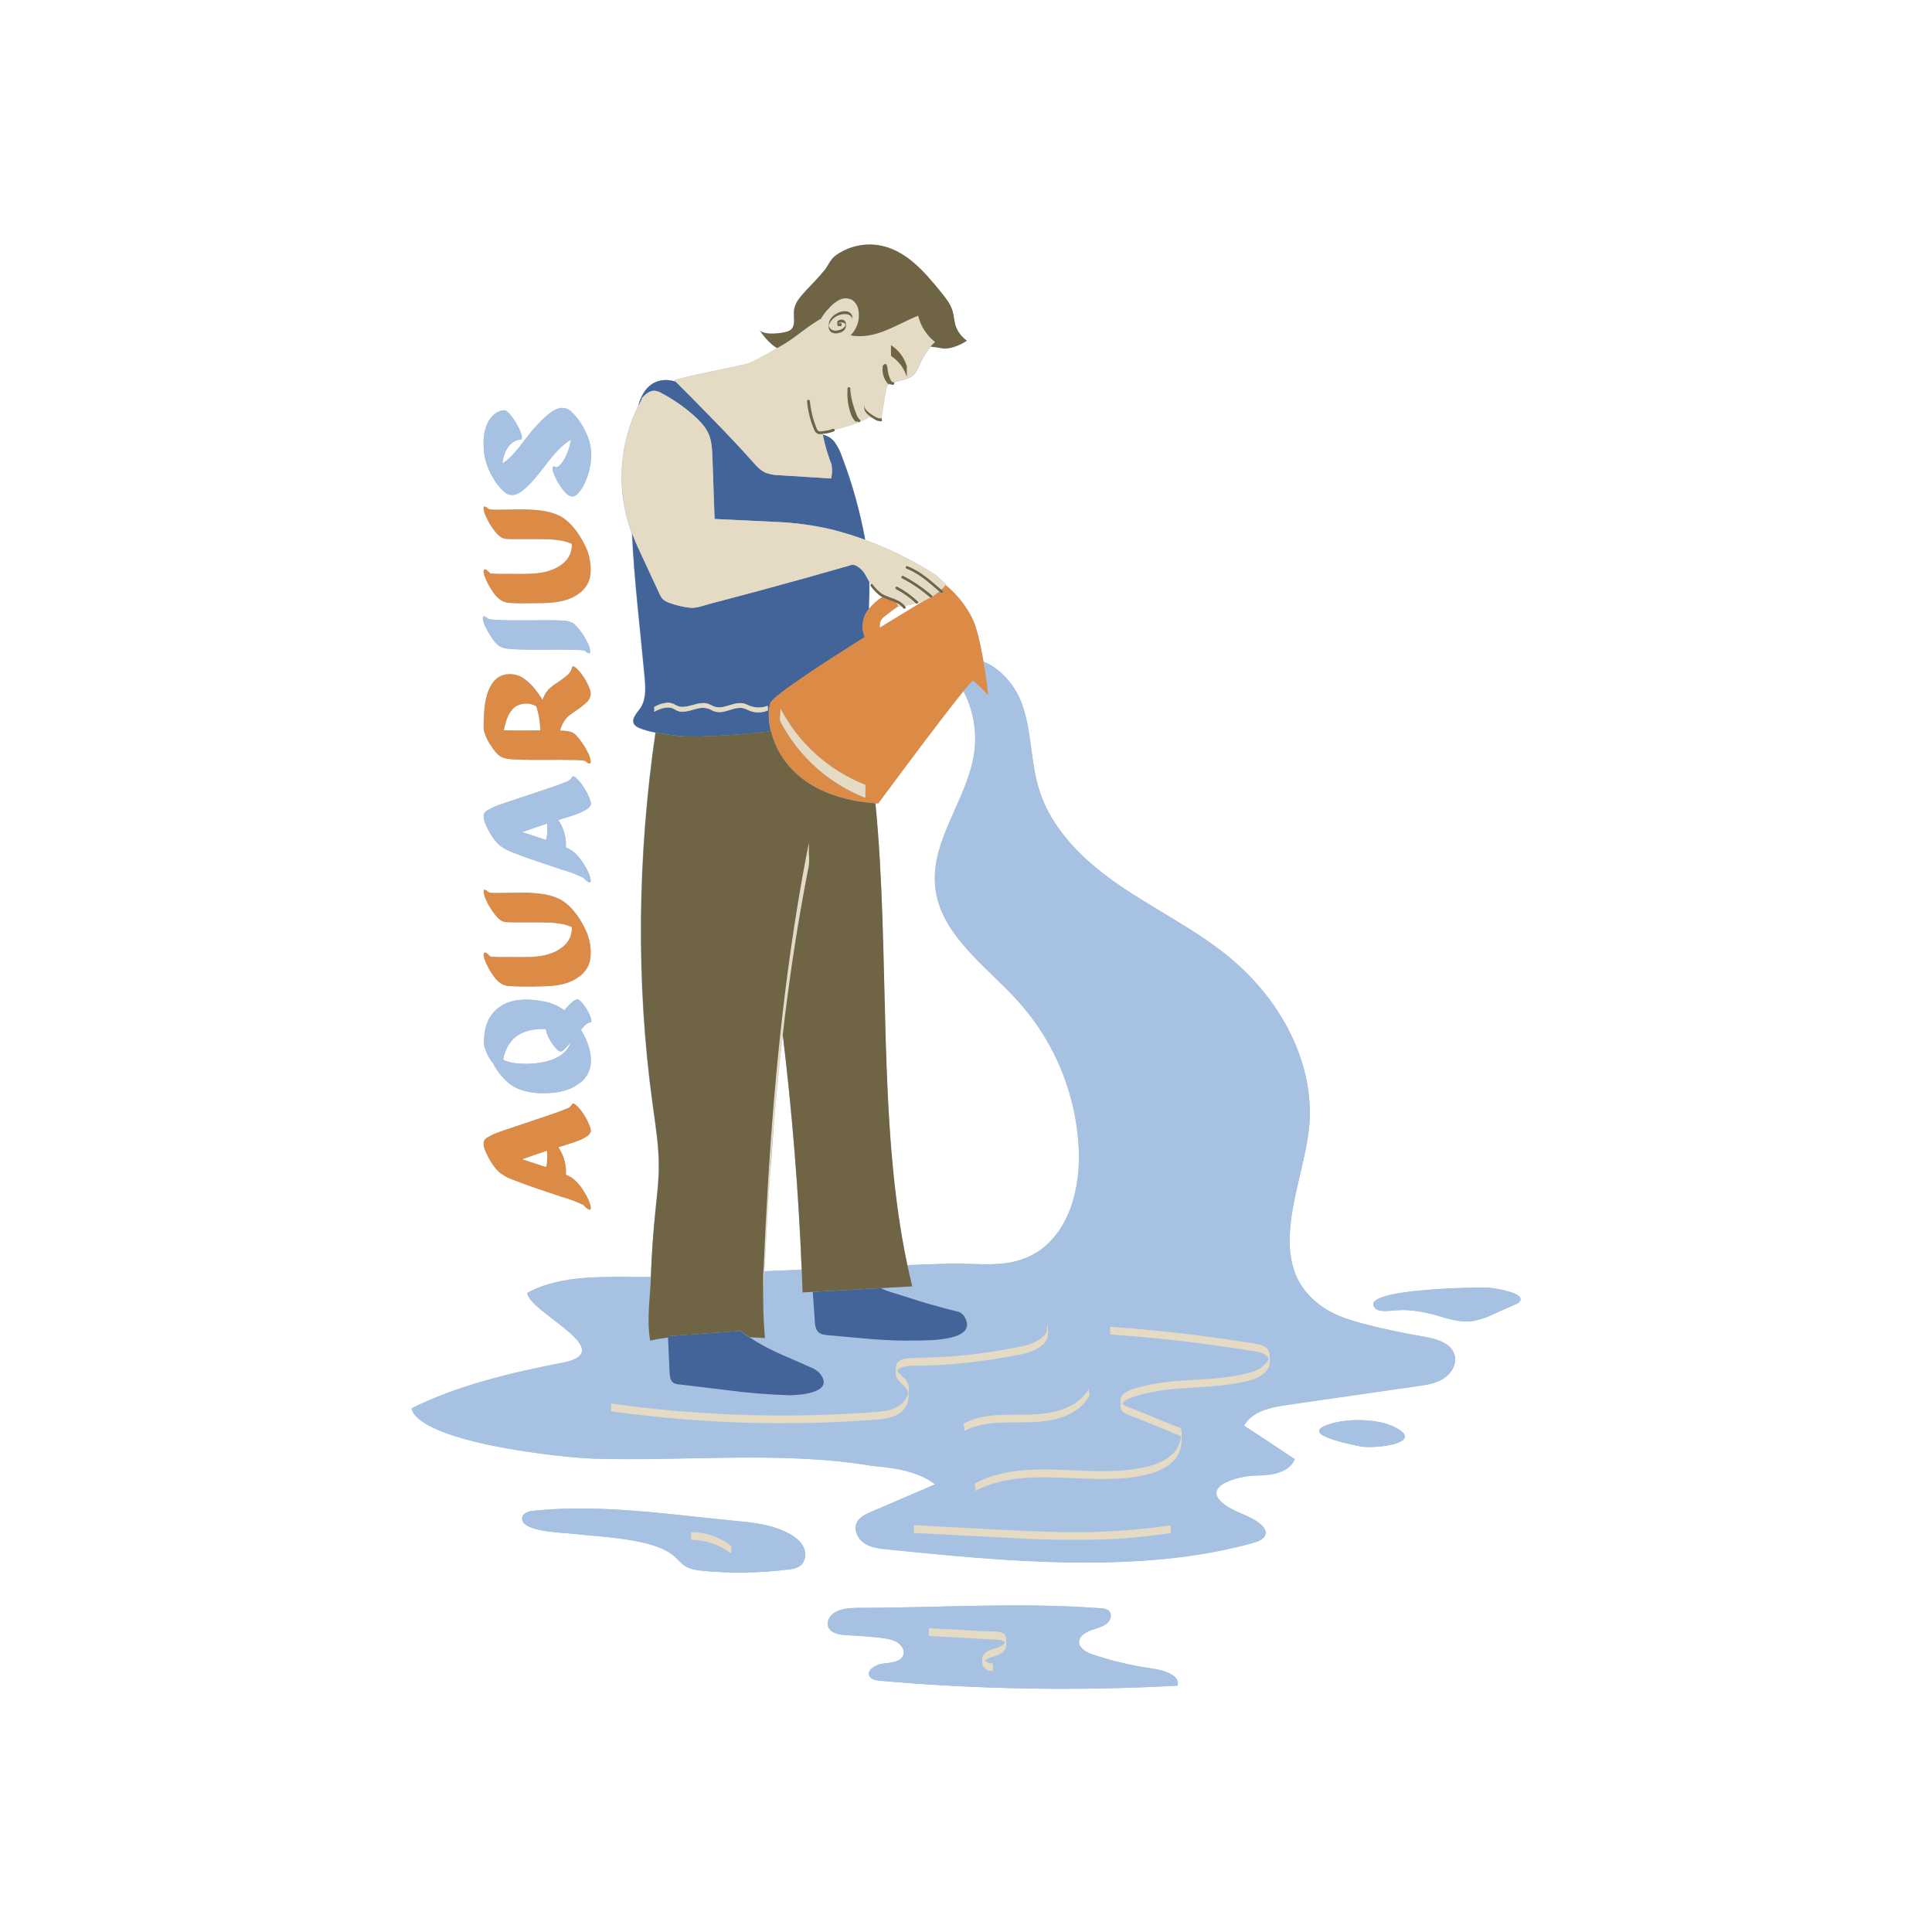 <svg width="800" height="800" viewBox="0 0 800 800" fill="none" xmlns="http://www.w3.org/2000/svg">
<mask id="mask0_1412_1125" style="mask-type:luminance" maskUnits="userSpaceOnUse" x="170" y="100" width="460" height="600">
<path d="M629.72 100H170.29V700H629.72V100Z" fill="white"/>
</mask>
<g mask="url(#mask0_1412_1125)">
<path d="M599 556.7C596.26 554.82 592.42 553.92 589 553.36C581 552.027 573.087 550.343 565.26 548.31C559.46 546.8 553.61 545.06 548.58 541.79C520.44 523.53 541.58 488.09 542.35 462.97C543.18 437.15 528.75 412.52 508.78 396.16C495 384.88 478.84 377 464.12 367C449.4 357 435.6 344 430.28 327C426.68 315.45 427.28 302.84 423.16 291.43C420.45 283.9 414.37 276.79 407.25 273.97C406.14 267.44 404.59 260.24 402.74 256.32C400.079 250.871 396.268 246.064 391.57 242.23L391.82 241.94C390.427 240.826 389.111 239.62 387.88 238.33C385.53 236.73 383.07 235.33 380.59 233.88C373.445 229.843 365.988 226.385 358.29 223.54C356.174 211.878 352.987 200.437 348.77 189.36C348.046 187.064 346.952 184.902 345.53 182.96C344.304 181.411 342.567 180.347 340.63 179.96C340.63 179.88 340.63 179.8 340.58 179.71L341.08 179.62C342.549 179.505 343.992 179.168 345.36 178.62C345.417 178.594 345.468 178.557 345.51 178.512C345.553 178.466 345.586 178.412 345.607 178.353C345.629 178.295 345.638 178.232 345.635 178.17C345.632 178.108 345.617 178.046 345.59 177.99L347.71 177.4C350.384 176.707 353.018 175.869 355.6 174.89C355.685 174.9 355.771 174.888 355.85 174.855C355.929 174.822 355.998 174.768 356.05 174.7C357.201 174.242 358.32 173.707 359.4 173.1L359.5 172.52C360.208 172.866 360.944 173.15 361.7 173.37L362.32 173.75C363.139 174.337 364.152 174.587 365.15 174.45C365.24 174.45 365.07 173.34 365.15 173.32C365.09 173.33 365.03 173.33 364.97 173.32L366.81 162C366.892 161.252 367.094 160.523 367.41 159.84C367.58 159.539 367.808 159.274 368.08 159.06C368.215 159.075 368.352 159.047 368.47 158.98C368.47 158.98 368.47 158.92 368.55 158.89L368.7 159.03L368.09 159.59C368.321 159.409 368.565 159.245 368.82 159.1C369.093 159.285 369.422 159.37 369.75 159.34C369.852 159.329 369.949 159.292 370.032 159.233C370.115 159.174 370.182 159.095 370.226 159.002C370.27 158.91 370.29 158.808 370.284 158.707C370.277 158.605 370.245 158.506 370.19 158.42C372.77 157.42 375.86 157.33 378 155.53C379.71 154.09 380.46 151.84 381.4 149.8C382.439 147.567 383.786 145.49 385.4 143.63C386.93 143.78 388.46 143.98 390.04 144.29C393.12 144.9 397.84 142.95 400.4 141.14C398.034 139.534 396.307 137.149 395.52 134.4C395 132.57 394.92 130.65 394.38 128.83C393.53 125.92 391.57 123.48 389.66 121.12C383.02 112.95 375.66 104.3 365.38 101.92C362.065 101.165 358.627 101.121 355.293 101.792C351.959 102.462 348.806 103.832 346.04 105.81C343.77 107.5 343.04 109.81 341.36 111.96C338.9 115.02 336.01 117.82 333.36 120.73C331.42 122.86 329.36 125.14 328.84 127.98C328.21 131.3 330.03 135.64 326.46 137.17C324.34 138.08 316.07 139.17 314.46 136.66C315.83 138.863 317.514 140.854 319.46 142.57C320.16 143.199 320.932 143.743 321.76 144.19C318.4 146.11 312.99 149.19 310.34 150.27C307.69 151.35 288.48 154.71 279.09 157.42L279.63 157.97C278.412 157.584 277.147 157.369 275.87 157.33C269.14 157.24 265.62 162.53 264.22 168.09C260.29 176.093 258 184.801 257.485 193.702C256.97 202.603 258.24 211.517 261.22 219.92C261.33 220.24 261.47 220.56 261.59 220.92C262.54 240.86 265.01 260.73 266.83 280.61C267.25 285.2 267.49 290.31 264.59 293.91C262.12 296.97 260.44 299.75 264.76 301.57C266.88 302.396 269.078 303.006 271.32 303.39C263.91 354.33 263.13 406.31 270.14 457.3C271.34 466.04 272.77 474.78 272.7 483.6C272.64 489.53 271.91 495.44 271.3 501.34C270.433 510.447 269.833 519.583 269.5 528.75C252.36 528.91 232.9 527.24 218.32 535.37C219.07 543.37 257.1 559.49 233.02 564.21C212.02 568.3 189.4 573.58 170.29 583.21C174.44 597.31 232.43 603.53 245.72 603.94C283.53 605.14 323.72 600.66 361.09 606.94C370.26 607.76 379.89 609.05 387.23 614.59L360.74 625.98C358.4 626.98 355.85 628.19 354.74 630.51C353.36 633.51 355.18 637.18 357.93 639C360.68 640.82 364.09 641.21 367.36 641.54C415.54 646.4 472.22 652.05 519.36 638.7C521.63 638.07 524.36 636.64 524.09 634.29C523.912 633.349 523.431 632.492 522.72 631.85C518.93 627.92 513.08 626.85 508.46 623.94C495.1 615.42 513.26 610.94 520.28 610.94C526.38 610.94 533.78 609.83 536.14 604.19C529.167 599.523 522.167 594.897 515.14 590.31C518.48 584.26 526.29 582.65 533.14 581.69L586.79 574C590.53 573.47 594.38 572.91 597.6 570.92C600.82 568.93 603.22 565.13 602.4 561.44C601.921 559.48 600.703 557.782 599 556.7ZM316.54 526.38C317.16 513.54 317.87 500.69 318.74 487.86L320.49 464.86C321.51 452.733 322.713 440.62 324.1 428.52C328.007 460.8 330.617 493.203 331.93 525.73L316.54 526.38ZM366.43 255.12C368.27 253.66 370.17 252.27 372.09 250.97C372.09 250.97 372.14 250.97 372.16 251.03C372.538 251.182 372.955 251.21 373.35 251.11H373.48C373.675 251.3 373.852 251.508 374.01 251.73C374.41 252.28 375.33 251.73 374.93 251.19C374.856 251.089 374.775 250.992 374.69 250.9C376.245 250.629 377.783 250.275 379.3 249.84C379.372 249.903 379.46 249.946 379.554 249.965C379.648 249.984 379.745 249.978 379.836 249.948C379.927 249.917 380.008 249.864 380.072 249.792C380.136 249.721 380.18 249.634 380.2 249.54C381.446 249.151 382.666 248.68 383.85 248.13C382.27 248.95 374.21 253.79 364.27 259.94C364.27 259.8 364.27 259.67 364.27 259.53C364.229 258.698 364.362 257.867 364.66 257.09C365.082 256.311 365.69 255.648 366.43 255.16V255.12ZM359.79 252.12C359.93 248.37 360.05 244.62 360 240.88C360.2 241.22 360.39 241.56 360.6 241.88C360.5 241.981 360.444 242.118 360.444 242.26C360.444 242.402 360.5 242.539 360.6 242.64C361.576 243.933 362.686 245.119 363.91 246.18C364.384 246.538 364.89 246.852 365.42 247.12C363.308 248.525 361.412 250.23 359.79 252.18V252.12ZM429.48 518.41C417.76 525.81 405.58 522.81 392.48 523.23C386.86 523.41 381.24 523.63 375.62 523.83C363.08 464.48 368.68 395.44 362.45 332.58C362.83 332.58 363.2 332.66 363.6 332.68C363.6 332.68 388.85 298.49 398.9 286.17C402.842 293.684 404.445 302.207 403.5 310.64C401.17 330.28 385.21 347.44 387.22 367.12C389.22 387.12 408.38 399.93 421.8 414.85C436.796 431.641 445.569 453.073 446.65 475.56C447.42 491.72 443 509.67 429.48 518.47V518.41ZM629.37 538.86C628.813 539.44 628.128 539.882 627.37 540.15L617.94 544.33C615.177 545.721 612.204 546.65 609.14 547.08C604.33 547.56 599.69 546.08 595.28 544.77C589.83 543.22 583.84 542 577.9 542.55C574.9 542.82 571.14 543.32 569.54 541.77C561.27 533.69 611.54 532.87 616.67 533.22C619.86 533.5 631.89 535.51 629.37 538.92V538.86ZM200.26 338.31C200.328 339.327 200.589 340.321 201.03 341.24C202.61 344.85 204.68 348.18 207.03 350.14C208.742 351.404 210.637 352.399 212.65 353.09C219 355.63 225.5 357.65 231.98 359.85C232.227 360.008 232.508 360.104 232.8 360.13C235.799 360.963 238.718 362.065 241.52 363.42C241.87 363.84 244.79 366.93 244.6 364.42C244.387 363.093 243.951 361.812 243.31 360.63C243.015 359.98 242.681 359.349 242.31 358.74C241.086 356.477 239.475 354.446 237.55 352.74C236.556 352.008 235.474 351.403 234.33 350.94C234.33 350.21 234.33 349.48 234.33 348.74C234.118 345.446 233.027 342.269 231.17 339.54C235.06 338.24 239.22 337.36 242.82 335.15C243.588 334.768 244.207 334.142 244.58 333.37C244.95 332.57 244.2 330.81 244.02 330.37C243.357 328.741 242.526 327.186 241.54 325.73C240.719 324.43 239.726 323.246 238.59 322.21C238.25 321.93 237.28 321.05 236.91 321.86C236.632 322.352 236.258 322.783 235.809 323.127C235.361 323.47 234.847 323.72 234.3 323.86C232.82 324.52 231.3 325.03 229.84 325.55C223.84 327.63 217.92 329.55 211.95 331.55C208.59 332.72 205.05 333.65 201.95 335.55C201.41 335.766 200.956 336.155 200.659 336.656C200.362 337.157 200.24 337.742 200.31 338.32C200.293 338.318 200.276 338.315 200.26 338.31ZM226.54 341V341.07C226.54 343.07 226.74 346.66 226.07 347.77C222.76 346.65 219.45 345.63 216.15 344.54C219.6 343.34 223.07 342.18 226.54 341ZM244.54 423.35C245.06 423.35 244.84 422.2 244.72 421.74C244.363 420.546 243.852 419.403 243.2 418.34C242.527 417.143 241.729 416.02 240.82 414.99C240.3 414.43 239.68 413.78 239.06 413.81C238.339 413.897 237.667 414.22 237.15 414.73C235.904 415.817 234.759 417.015 233.73 418.31C231.01 416.361 227.874 415.071 224.57 414.54C216.44 413.08 207.57 413.66 202.93 421.15C201.19 423.98 200.4 427.38 200.4 432.34C200.996 435.237 202.282 437.947 204.15 440.24C205.867 443.54 208.231 446.462 211.1 448.83C214.48 451.37 219.1 452.49 223.38 452.64C229.09 452.84 234.89 452.08 239.32 448.98C240.668 448.153 241.827 447.052 242.721 445.748C243.616 444.444 244.225 442.966 244.51 441.41C244.868 438.839 244.659 436.222 243.9 433.74C243.118 431.154 242.006 428.681 240.59 426.38C241.63 425.18 242.93 423.44 244.51 423.38L244.54 423.35ZM233.11 436.26C229.3 439.35 224.11 440.26 219.11 440.47C215.45 440.6 211.48 440.28 208.38 438.84C208.81 435.924 210.03 433.181 211.91 430.91C215.28 427.01 220.7 425.86 226.07 426.07C226.062 426.446 226.113 426.82 226.22 427.18C226.576 428.373 227.084 429.516 227.73 430.58C228.37 431.817 229.166 432.967 230.1 434C230.79 434.67 231.47 435.44 232.25 435.42C232.76 435.42 233.25 434.83 233.72 434.42C234.696 433.528 235.606 432.566 236.44 431.54C235.758 433.392 234.599 435.03 233.08 436.29L233.11 436.26ZM487.57 698C446.611 700.244 405.544 699.576 364.68 696C363.01 695.84 361.11 695.58 360.21 694.36C358.49 692.06 362.07 689.36 365.21 688.93C368.35 688.5 372.21 688.4 373.75 686C374.99 684 373.75 681.46 371.64 680.14C369.53 678.82 366.87 678.45 364.29 678.14C360.043 677.68 355.78 677.347 351.5 677.14C348.5 677 345.02 676.69 343.41 674.52C341.67 672.15 343.41 668.83 346.19 667.38C348.97 665.93 352.38 665.84 355.63 665.78C389.17 665.78 422.36 663.37 455.87 665.97C456.797 665.982 457.713 666.183 458.56 666.56C460.7 667.73 460.19 670.71 458.37 672.21C456.55 673.71 453.96 674.21 451.63 675.11C449.3 676.01 446.96 677.53 446.82 679.7C446.65 682.21 449.5 684.08 452.23 685C460.397 687.766 468.808 689.748 477.35 690.92C482.28 691.61 488.91 693.91 487.57 698ZM332.79 640.77C333.95 643.33 333.55 646.77 331.29 648.42C329.92 649.277 328.354 649.77 326.74 649.85C314.897 651.386 302.918 651.584 291.03 650.44C288.54 650.2 285.97 649.87 283.84 648.56C282.08 647.46 280.77 645.77 279.19 644.4C270.42 636.75 248.32 636.52 236.98 635.07C233.98 634.68 214.76 634.37 216.27 628.23C216.74 626.35 219.08 625.76 221.01 625.56C248.55 622.73 276.67 627.07 304.08 629.72C311.88 630.47 319.93 631.3 326.8 635.06C329.27 636.4 331.63 638.22 332.79 640.77ZM199.93 256.21C199.76 254.05 201.87 255.96 202.22 256.32C202.86 256.44 203.49 256.5 204.12 256.56C209.43 257.02 214.76 256.87 220.06 256.87C224.55 256.87 229.06 256.68 233.45 257.04C235.08 257.012 236.671 257.541 237.96 258.54C240.061 260.632 241.795 263.063 243.09 265.73C243.767 266.893 244.208 268.177 244.39 269.51C244.56 271.68 242.44 269.76 242.09 269.41C240.792 269.191 239.477 269.08 238.16 269.08C229.91 268.84 221.61 269.23 213.4 268.85C210.97 268.75 208.32 268.67 206.48 267.34C204.48 265.83 202.69 262.77 201.24 260.01C200.574 258.835 200.13 257.546 199.93 256.21ZM563.23 598.91C557.47 597.7 535.99 593.47 552.06 589.25C559.28 587.36 570.46 587.52 577.25 590.82C591.21 597.6 568.85 600.09 563.23 598.91ZM203.82 197.26C201.446 193.273 200.215 188.71 200.26 184.07C200.14 181.499 200.499 178.929 201.32 176.49C202.99 172.12 206 169.99 208.75 169.87C209.52 169.87 210.33 170.67 210.98 171.38C212.134 172.685 213.14 174.114 213.98 175.64C214.8 176.993 215.445 178.445 215.9 179.96C216.06 180.55 216.33 181.96 215.68 182.02C212.01 182.17 208.91 185.71 208.1 191.34C208.09 191.52 208.09 191.7 208.1 191.88C212.1 189.36 215.16 184.88 218.45 180.66C220.834 177.509 223.531 174.607 226.5 172C229.5 169.51 233.03 167.35 236.5 170.38C238.464 172.219 240.119 174.363 241.4 176.73C242.49 178.597 243.363 180.584 244 182.65C246.6 191.23 242.32 202.16 238.6 204.99C235.93 206.99 233.41 203.32 231.91 201.11C230.929 199.648 230.098 198.09 229.43 196.46C229.22 195.94 228.52 194.24 228.87 193.46C229.12 192.84 229.73 193.18 230.17 193.46C230.647 193.436 231.104 193.265 231.48 192.97C233.71 190.97 235.6 186.79 236.48 182.04C228.77 186.39 223.7 197.37 216.59 202.98C214.05 204.98 211.43 205.9 208.83 203.71C206.789 201.876 205.092 199.692 203.82 197.26ZM236.82 383.87C233.01 382.14 228.13 381.93 223.69 381.93C220.81 381.93 217.94 381.93 215.07 381.93C213.53 381.93 211.98 381.93 210.43 381.86C209.544 381.886 208.663 381.715 207.85 381.36C206.64 380.592 205.593 379.593 204.77 378.42C203.515 376.836 202.454 375.107 201.61 373.27C200.954 372.094 200.514 370.811 200.31 369.48C200.12 367.06 202.31 369.61 202.75 369.65C204.03 369.765 205.315 369.805 206.6 369.77C212.6 369.77 218.48 369.32 224.29 370.15C226.841 370.446 229.327 371.155 231.65 372.25C235.78 374.32 239.41 378.82 242.07 384.14C244.152 388.11 244.985 392.618 244.46 397.07C244.209 398.597 243.642 400.055 242.794 401.35C241.947 402.645 240.839 403.748 239.54 404.59C235.23 407.75 229.59 408.42 223.98 408.42C219.47 408.596 214.955 408.546 210.45 408.27C207.45 407.94 205.45 405.9 203.71 403.1C202.603 401.45 201.674 399.687 200.94 397.84C200.74 397.3 200.02 395.65 200.37 394.79C200.89 393.54 202.59 395.62 203 396.06C205.185 396.293 207.385 396.359 209.58 396.26C218.04 396.26 226.83 397.13 233.07 392.05C234.309 391.093 235.295 389.847 235.942 388.421C236.589 386.995 236.876 385.433 236.78 383.87H236.82ZM200.9 239.17C200.7 238.63 199.98 236.97 200.33 236.17C200.85 234.91 202.55 236.99 202.96 237.43C205.145 237.671 207.345 237.741 209.54 237.64C218 237.64 226.79 238.5 233.03 233.42C234.282 232.466 235.28 231.217 235.934 229.785C236.588 228.353 236.879 226.781 236.78 225.21C232.97 223.49 228.09 223.27 223.65 223.27C220.77 223.27 217.9 223.27 215.03 223.27C213.49 223.27 211.94 223.27 210.39 223.2C209.503 223.223 208.622 223.049 207.81 222.69C206.595 221.928 205.547 220.928 204.73 219.75C203.47 218.169 202.409 216.439 201.57 214.6C200.913 213.425 200.472 212.141 200.27 210.81C200.08 208.4 202.27 210.95 202.71 210.99C203.99 211.1 205.275 211.14 206.56 211.11C212.56 211.11 218.44 210.65 224.25 211.49C226.802 211.777 229.288 212.483 231.61 213.58C235.74 215.66 239.37 220.15 242.03 225.47C244.111 229.441 244.944 233.948 244.42 238.4C244.169 239.928 243.602 241.388 242.755 242.684C241.907 243.981 240.799 245.086 239.5 245.93C235.19 249.08 229.55 249.75 223.94 249.75C219.41 249.75 214.82 250.04 210.41 249.61C207.41 249.27 205.41 247.24 203.67 244.43C202.56 242.782 201.631 241.018 200.9 239.17ZM235.34 296.47C237.79 294.59 240.25 293.23 242.55 291.11C243.567 290.311 244.274 289.183 244.55 287.92C244.671 286.836 244.48 285.74 244 284.76C243.343 283.125 242.511 281.566 241.52 280.11C240.707 278.804 239.718 277.616 238.58 276.58C238.1 276.24 237.43 275.49 236.89 276.23C236.581 277.738 235.704 279.07 234.44 279.95C233.51 280.73 232.56 281.41 231.62 282.08C229.933 283.072 228.368 284.26 226.96 285.62C225.927 286.854 225.136 288.272 224.63 289.8C222.14 285.68 219.29 282.29 216.12 280.42C214.851 279.698 213.436 279.271 211.98 279.17C207.64 278.79 204.29 280.87 202.27 285.94C200.59 290.17 200.27 295.12 200.27 301.81C200.36 302.394 200.501 302.97 200.69 303.53C201.339 305.553 202.323 307.453 203.6 309.15C204.446 310.593 205.543 311.874 206.84 312.93C208.67 314.28 211.32 314.35 213.76 314.45C221.94 314.83 230.21 314.45 238.45 314.68C239.734 314.672 241.016 314.779 242.28 315C242.63 315.35 244.75 317.28 244.59 315.12C244.399 313.783 243.958 312.494 243.29 311.32C241.98 308.665 240.248 306.24 238.16 304.14C236.53 302.61 234.16 302.63 231.88 302.52C232.461 300.226 233.658 298.134 235.34 296.47ZM220.49 302.47C216.49 302.47 212.59 302.55 208.64 302.4C209.4 297.92 210.91 294.74 212.96 292.93C214.268 291.969 215.829 291.412 217.45 291.328C219.071 291.244 220.68 291.638 222.08 292.46C223.106 295.697 223.659 299.065 223.72 302.46L220.49 302.47ZM244.55 468.79C244.92 467.98 244.17 466.22 243.99 465.79C243.329 464.16 242.498 462.605 241.51 461.15C240.691 459.845 239.699 458.658 238.56 457.62C238.22 457.34 237.25 456.46 236.88 457.28C236.596 457.762 236.219 458.183 235.771 458.518C235.323 458.853 234.813 459.095 234.27 459.23C232.79 459.89 231.27 460.4 229.81 460.92C223.81 463 217.89 464.92 211.92 466.97C208.56 468.14 205.02 469.06 201.92 470.97C201.381 471.188 200.928 471.577 200.631 472.077C200.335 472.578 200.211 473.162 200.28 473.74C200.285 473.773 200.285 473.807 200.28 473.84C200.346 474.854 200.608 475.845 201.05 476.76C202.63 480.38 204.7 483.7 207.05 485.66C208.76 486.928 210.655 487.923 212.67 488.61C219.02 491.15 225.52 493.17 232 495.37C232.247 495.528 232.528 495.624 232.82 495.65C235.819 496.483 238.738 497.585 241.54 498.94C241.89 499.36 244.81 502.45 244.62 499.94C244.41 498.612 243.974 497.33 243.33 496.15C243.035 495.5 242.701 494.869 242.33 494.26C241.109 491.995 239.498 489.964 237.57 488.26C236.581 487.521 235.498 486.915 234.35 486.46C234.35 485.72 234.35 484.99 234.35 484.26C234.139 480.963 233.048 477.782 231.19 475.05C235.08 473.75 239.24 472.87 242.84 470.66C243.602 470.244 244.204 469.586 244.55 468.79ZM226.07 483.26C222.76 482.15 219.45 481.12 216.15 480.04C219.6 478.8 223.07 477.64 226.54 476.49V476.57C226.54 478.6 226.74 482.15 226.07 483.26Z" fill="#A6C1E2"/>
</g>
<mask id="mask1_1412_1125" style="mask-type:luminance" maskUnits="userSpaceOnUse" x="170" y="167" width="460" height="533">
<path d="M629.72 167.74H170.29V700H629.72V167.74Z" fill="white"/>
</mask>
<g mask="url(#mask1_1412_1125)">
<path d="M244.51 423.38C245.03 423.38 244.81 422.23 244.69 421.77C244.333 420.576 243.822 419.433 243.17 418.37C242.497 417.173 241.699 416.05 240.79 415.02C240.27 414.46 239.65 413.81 239.03 413.84C238.309 413.927 237.637 414.25 237.12 414.76C235.874 415.847 234.729 417.045 233.7 418.34C230.98 416.391 227.844 415.101 224.54 414.57C216.41 413.11 207.54 413.69 202.9 421.18C201.16 424.01 200.37 427.41 200.37 432.37C200.966 435.267 202.252 437.977 204.12 440.27C205.837 443.57 208.201 446.492 211.07 448.86C214.45 451.4 219.07 452.52 223.35 452.67C229.06 452.87 234.86 452.11 239.29 449.01C240.638 448.183 241.797 447.082 242.691 445.778C243.586 444.474 244.195 442.996 244.48 441.44C244.838 438.869 244.63 436.252 243.87 433.77C243.088 431.184 241.976 428.711 240.56 426.41C241.63 425.18 242.93 423.44 244.51 423.38ZM233.08 436.29C229.27 439.38 224.08 440.29 219.08 440.5C215.42 440.63 211.45 440.31 208.35 438.87C208.78 435.954 210 433.211 211.88 430.94C215.25 427.04 220.67 425.89 226.04 426.1C226.032 426.476 226.083 426.85 226.19 427.21C226.546 428.403 227.054 429.546 227.7 430.61C228.351 431.838 229.158 432.978 230.1 434C230.79 434.67 231.47 435.44 232.25 435.42C232.76 435.42 233.25 434.83 233.72 434.42C234.696 433.528 235.606 432.566 236.44 431.54C235.758 433.392 234.599 435.03 233.08 436.29ZM244.55 333.29C244.92 332.49 244.17 330.73 243.99 330.29C243.327 328.661 242.496 327.106 241.51 325.65C240.689 324.35 239.697 323.166 238.56 322.13C238.22 321.85 237.25 320.97 236.88 321.78C236.602 322.272 236.228 322.703 235.779 323.047C235.331 323.39 234.817 323.64 234.27 323.78C232.79 324.44 231.27 324.95 229.81 325.47C223.81 327.55 217.89 329.47 211.92 331.47C208.56 332.64 205.02 333.57 201.92 335.47C201.38 335.686 200.926 336.075 200.629 336.576C200.332 337.077 200.21 337.662 200.28 338.24C200.285 338.27 200.285 338.3 200.28 338.33C200.348 339.347 200.609 340.341 201.05 341.26C202.63 344.87 204.7 348.2 207.05 350.16C208.762 351.424 210.657 352.419 212.67 353.11C219.02 355.65 225.52 357.67 232 359.87C232.247 360.028 232.528 360.124 232.82 360.15C235.819 360.983 238.738 362.085 241.54 363.44C241.89 363.86 244.81 366.95 244.62 364.44C244.407 363.113 243.971 361.831 243.33 360.65C243.035 360 242.701 359.369 242.33 358.76C241.106 356.497 239.495 354.466 237.57 352.76C236.576 352.028 235.494 351.423 234.35 350.96C234.35 350.23 234.35 349.5 234.35 348.76C234.138 345.466 233.047 342.289 231.19 339.56C235.08 338.26 239.24 337.38 242.84 335.17C243.6 334.761 244.202 334.11 244.55 333.32V333.29ZM226.07 347.8C222.76 346.68 219.45 345.66 216.15 344.57C219.6 343.34 223.07 342.18 226.54 341.03V341.1C226.54 343.14 226.74 346.69 226.07 347.8ZM199.93 256.21C199.76 254.05 201.87 255.96 202.22 256.32C202.86 256.44 203.49 256.5 204.12 256.56C209.43 257.02 214.76 256.87 220.06 256.87C224.55 256.87 229.06 256.68 233.45 257.04C235.08 257.012 236.671 257.541 237.96 258.54C240.061 260.632 241.795 263.063 243.09 265.73C243.767 266.893 244.208 268.177 244.39 269.51C244.56 271.68 242.44 269.76 242.09 269.41C240.792 269.191 239.477 269.08 238.16 269.08C229.91 268.84 221.61 269.23 213.4 268.85C210.97 268.75 208.32 268.67 206.48 267.34C204.48 265.83 202.69 262.77 201.24 260.01C200.574 258.835 200.13 257.546 199.93 256.21ZM203.82 197.26C201.446 193.273 200.215 188.71 200.26 184.07C200.14 181.499 200.499 178.929 201.32 176.49C202.99 172.12 206 169.99 208.75 169.87C209.52 169.87 210.33 170.67 210.98 171.38C212.134 172.685 213.14 174.114 213.98 175.64C214.8 176.993 215.445 178.445 215.9 179.96C216.06 180.55 216.33 181.96 215.68 182.02C212.01 182.17 208.91 185.71 208.1 191.34C208.09 191.52 208.09 191.7 208.1 191.88C212.1 189.36 215.16 184.88 218.45 180.66C220.834 177.509 223.531 174.607 226.5 172C229.5 169.51 233.03 167.35 236.5 170.38C238.465 172.219 240.119 174.363 241.4 176.73C242.49 178.597 243.363 180.584 244 182.65C246.6 191.23 242.32 202.16 238.6 204.99C235.93 206.99 233.41 203.32 231.91 201.11C230.929 199.648 230.098 198.09 229.43 196.46C229.22 195.94 228.52 194.24 228.87 193.46C229.12 192.84 229.73 193.18 230.17 193.46C230.647 193.436 231.105 193.265 231.48 192.97C233.71 190.97 235.6 186.79 236.48 182.04C228.77 186.39 223.7 197.37 216.59 202.98C214.05 204.98 211.43 205.9 208.83 203.71C206.789 201.876 205.092 199.692 203.82 197.26ZM599 556.7C596.26 554.82 592.42 553.92 589 553.36C581 552.027 573.087 550.343 565.26 548.31C559.46 546.8 553.61 545.06 548.58 541.79C520.44 523.53 541.58 488.09 542.35 462.97C543.18 437.15 528.75 412.52 508.78 396.16C495 384.88 478.84 377 464.12 367C449.4 357 435.6 344 430.28 327C426.68 315.45 427.28 302.84 423.16 291.43C420.45 283.9 414.37 276.79 407.25 273.97C408.5 281.32 409.25 287.82 409.25 287.82C409.25 287.82 404.16 282.72 403.01 281.89C402.79 281.74 401.28 283.42 399.01 286.24C402.952 293.754 404.555 302.277 403.61 310.71C401.28 330.35 385.32 347.51 387.33 367.19C389.33 387.19 408.49 400 421.91 414.92C436.906 431.711 445.679 453.143 446.76 475.63C447.48 491.73 443.04 509.68 429.54 518.48C417.82 525.88 405.64 522.88 392.54 523.3C386.92 523.48 381.3 523.7 375.68 523.9C376.3 526.9 376.96 529.79 377.68 532.69L364.68 533.4C367.83 534.98 371.44 535.74 374.85 536.89C381.77 539.203 388.77 541.223 395.85 542.95C397.053 543.102 398.157 543.693 398.95 544.61C406.46 555.72 383.04 554.99 378.87 555.09C366.78 555.39 354.74 553.93 342.7 552.86C341.15 552.72 339.41 552.48 338.42 551.14C337.737 549.985 337.39 548.662 337.42 547.32C337.12 543.2 336.84 539.07 336.54 534.95L332.29 535.18C332.19 532.04 332.06 528.89 331.93 525.74L316.54 526.39C316.35 530.25 316.17 534.13 316 537.99C316 538.39 316 537.81 316 537.59C316 542.77 316.2 547.94 316.65 553.09L316.71 554.09L310.38 553.74C319.38 559.67 326.3 561.84 335.95 566.3C337.308 566.811 338.53 567.629 339.52 568.69C346.62 577.33 329.23 577.84 327.1 577.81C317.979 577.553 308.878 576.795 299.84 575.54L281.23 573.31C280.231 573.322 279.263 572.966 278.51 572.31C277.57 571.31 277.43 569.57 277.36 568.03C277.1 562.4 276.99 559.35 276.73 553.9C274.23 554.207 271.743 554.64 269.27 555.2C267.72 547.05 269.21 537.64 269.52 529.35C269.52 529.17 269.52 529 269.52 528.82C252.38 528.98 232.92 527.31 218.34 535.44C219.09 543.44 257.12 559.56 233.04 564.28C212.04 568.37 189.42 573.65 170.31 583.28C174.46 597.38 232.45 603.6 245.74 604.01C283.55 605.21 323.74 600.73 361.11 607.01C370.28 607.83 379.91 609.12 387.25 614.66L360.76 626.05C358.42 627.05 355.87 628.26 354.76 630.58C353.38 633.58 355.2 637.25 357.95 639.07C360.7 640.89 364.11 641.28 367.38 641.61C415.56 646.47 472.24 652.12 519.38 638.77C521.65 638.14 524.38 636.71 524.11 634.36C523.932 633.419 523.451 632.562 522.74 631.92C518.95 627.99 513.1 626.92 508.48 624.01C495.12 615.49 513.28 611.01 520.3 611.01C526.4 611.01 533.8 609.9 536.16 604.26C529.187 599.593 522.187 594.967 515.16 590.38C518.5 584.33 526.31 582.72 533.16 581.76L586.79 574C590.53 573.47 594.38 572.91 597.6 570.92C600.82 568.93 603.22 565.13 602.4 561.44C601.921 559.48 600.703 557.782 599 556.7ZM451 574.94C450.55 575.74 451.46 577.33 451 578.15C446.68 585.78 437.48 588.23 429.31 588.8C419.21 589.51 408.53 587.66 399.2 592.61C399.63 592.39 398.74 589.61 399.2 589.41C408.53 584.41 419.2 586.31 429.31 585.6C437.47 585 446.67 582.57 451 574.94ZM381.87 565.51C379.53 565.57 373.26 564.91 371.52 567.6C372.306 568.71 373.245 569.703 374.31 570.55C374.959 571.133 375.481 571.843 375.844 572.636C376.207 573.429 376.403 574.288 376.42 575.16C376.52 578.9 376.18 582.45 372.95 584.88C369.45 587.53 364.74 587.73 360.54 588.03C355.48 588.39 350.413 588.677 345.34 588.89C335.113 589.31 324.873 589.43 314.62 589.25C294.031 588.862 273.484 587.239 253.09 584.39C252.92 584.39 253.21 581.2 253.09 581.19C270.487 583.617 287.996 585.152 305.55 585.79C321.05 586.35 336.557 586.207 352.07 585.36C355.85 585.15 359.64 584.94 363.41 584.6C366.5 584.32 369.73 583.81 372.41 582.08C373.675 581.241 374.707 580.095 375.41 578.75C375.69 578.225 375.915 577.672 376.08 577.1C376.025 576.931 376.025 576.749 376.08 576.58C375.642 575.394 374.925 574.331 373.99 573.48C373.091 572.759 372.285 571.929 371.59 571.01C371.065 570.02 370.859 568.892 371 567.78C370.915 566.904 370.965 566.02 371.15 565.16C371.9 562.85 375.1 562.46 377.15 562.39C384.8 562.12 392.41 561.92 400.03 561.11C407.705 560.307 415.335 559.115 422.89 557.54C425.638 557.077 428.262 556.056 430.6 554.54C431.608 553.867 432.469 552.996 433.13 551.98C433.301 551.688 433.441 551.38 433.55 551.06C433.22 550.06 433.88 548.8 433.55 547.85C434.007 549.544 434.115 551.313 433.87 553.05C433.69 555.05 432.2 556.65 430.61 557.76C426.73 560.49 421.77 561.05 417.23 561.88C411.337 562.96 405.417 563.803 399.47 564.41C393.523 565.017 387.653 565.383 381.86 565.51H381.87ZM484.78 634.8C477.11 635.92 469.44 636.8 461.69 637.25C447.77 637.842 433.829 637.728 419.92 636.91C406.07 636.24 392.22 635.47 378.37 634.75C378.29 634.75 378.37 631.55 378.37 631.54L401.74 632.76C415.64 633.5 429.55 634.34 443.47 634.44C457.292 634.542 471.103 633.589 484.78 631.59C484.65 631.62 485 634.78 484.78 634.8ZM525.42 565.6C524.14 569.15 519.99 570.99 516.63 571.83C507.33 574.16 497.69 574.23 488.18 574.99C483.486 575.305 478.823 575.973 474.23 576.99C471.994 577.481 469.8 578.15 467.67 578.99C466.457 579.429 465.385 580.19 464.57 581.19C465.67 582.4 467.95 582.96 469.18 583.46L476.92 586.61L484.64 589.76C485.38 590.05 486.11 590.36 486.85 590.66C487.29 590.83 488.49 591.08 488.78 591.45C489.091 592.213 489.211 593.04 489.13 593.86V595.12C489.181 595.354 489.181 595.596 489.13 595.83C489.22 598.425 488.542 600.989 487.18 603.2C484.97 606.57 481.28 608.58 477.53 609.8C469.53 612.38 460.88 612.57 452.53 612.4C436.21 612.08 418.72 609.6 403.64 617.4C404.06 617.19 403.19 614.4 403.64 614.2C405.452 613.258 407.326 612.443 409.25 611.76C425.04 606.16 442.25 609.51 458.58 609.19C462.745 609.147 466.901 608.783 471.01 608.1C475.01 607.42 479.09 606.43 482.56 604.28C484.251 603.279 485.718 601.941 486.87 600.35C487.817 598.835 488.493 597.167 488.87 595.42C488.866 595.297 488.842 595.176 488.8 595.06C488.57 594.47 488.21 594.43 487.59 594.18L484.27 592.83L477.47 590L470.57 587.19C468.75 586.45 466.2 585.89 464.74 584.51C463.66 583.51 463.91 581.97 463.91 580.61V580.01V579.66C463.905 579.717 463.905 579.773 463.91 579.83C463.948 579.251 464.116 578.687 464.401 578.181C464.687 577.676 465.083 577.241 465.56 576.91C467.246 575.796 469.125 575.006 471.1 574.58C473.222 573.969 475.375 573.472 477.55 573.09C481.937 572.357 486.36 571.863 490.8 571.61C499.68 570.99 508.7 570.77 517.35 568.44C520.35 567.64 523.98 565.74 525.26 562.67C525.26 562.6 525.26 562.53 525.19 562.46C524.788 561.746 524.196 561.158 523.48 560.76C521.81 559.76 519.73 559.63 517.87 559.33C498.57 556.203 479.157 553.963 459.63 552.61C459.53 552.61 459.68 549.4 459.63 549.4C471.33 550.22 482.997 551.35 494.63 552.79C499.77 553.457 504.9 554.16 510.02 554.9C512.633 555.287 515.243 555.693 517.85 556.12C519.85 556.44 522.11 556.61 523.85 557.78C524.437 558.187 524.912 558.736 525.23 559.376C525.548 560.016 525.7 560.726 525.67 561.44C525.83 562.831 525.745 564.239 525.42 565.6ZM376.16 576.73L376.1 576.58C376.14 576.41 376.215 576.25 376.32 576.11C376.227 576.305 376.173 576.515 376.16 576.73ZM376.09 577.1C376.117 576.988 376.138 576.875 376.15 576.76C376.15 576.85 376.22 576.93 376.26 577.04C376.45 577.51 376.19 577.44 376.09 577.1ZM477.35 690.94C468.807 689.762 460.396 687.773 452.23 685C449.5 684.08 446.65 682.21 446.82 679.7C446.96 677.53 449.31 675.97 451.63 675.11C453.95 674.25 456.54 673.71 458.37 672.21C460.2 670.71 460.7 667.73 458.56 666.56C457.713 666.183 456.797 665.982 455.87 665.97C422.36 663.37 389.17 665.78 355.63 665.78C352.38 665.84 348.96 665.93 346.19 667.38C343.42 668.83 341.67 672.15 343.41 674.52C345.02 676.69 348.5 677 351.5 677.14C355.767 677.34 360.03 677.673 364.29 678.14C366.87 678.42 369.55 678.79 371.64 680.14C373.73 681.49 375 684 373.75 686C372.23 688.4 368.36 688.47 365.21 688.93C362.06 689.39 358.49 692.06 360.21 694.36C361.11 695.58 363.01 695.84 364.68 696C405.544 699.576 446.611 700.244 487.57 698C488.91 693.91 482.28 691.61 477.35 690.94ZM416.63 681.49V681.33C416.584 682.237 416.232 683.1 415.63 683.78C413.63 685.97 409.93 685.78 407.85 687.66C408.274 688.076 408.786 688.393 409.349 688.587C409.911 688.781 410.509 688.847 411.1 688.78C411.03 688.78 411.23 691.97 411.1 691.99C409.31 692.16 407.15 691.06 406.8 689.13C406.625 688.198 406.625 687.242 406.8 686.31V685.98C406.8 685.98 406.8 686.07 406.85 686.11C406.954 685.655 407.163 685.23 407.46 684.87C409.46 682.54 414.46 682.87 416.13 680.15C415.08 678.93 412.79 679 411.25 678.92L402.47 678.44L384.62 677.44C384.53 677.44 384.62 674.24 384.62 674.23L400.42 675.09L408.03 675.5C410.22 675.61 413.03 675.32 415.03 676.15C415.503 676.326 415.911 676.642 416.199 677.057C416.487 677.472 416.641 677.965 416.64 678.47C416.64 678.42 416.64 678.39 416.64 678.35V678.67C416.64 679.07 416.64 679.47 416.64 679.89C416.64 680.31 416.64 680.64 416.64 680.99L416.63 681.49ZM629.37 538.92C628.813 539.5 628.128 539.942 627.37 540.21L617.94 544.39C615.177 545.781 612.204 546.71 609.14 547.14C604.33 547.62 599.69 546.14 595.28 544.83C589.83 543.28 583.84 542.06 577.9 542.61C574.9 542.88 571.14 543.38 569.54 541.83C561.27 533.75 611.54 532.93 616.67 533.28C619.86 533.5 631.89 535.51 629.37 538.92ZM326.8 635.06C319.93 631.3 311.88 630.47 304.08 629.72C276.67 627.07 248.55 622.72 221.01 625.56C219.08 625.76 216.74 626.35 216.27 628.23C214.76 634.37 233.94 634.68 236.98 635.07C248.32 636.52 270.42 636.75 279.19 644.4C280.77 645.77 282.08 647.46 283.84 648.56C285.97 649.87 288.54 650.2 291.03 650.44C302.918 651.584 314.897 651.386 326.74 649.85C328.354 649.77 329.92 649.277 331.29 648.42C333.55 646.75 333.95 643.33 332.79 640.77C331.63 638.21 329.27 636.4 326.8 635.06ZM302.8 641.78C302.736 642.315 302.736 642.855 302.8 643.39C298.067 639.669 292.221 637.644 286.2 637.64V634.44C292.219 634.445 298.063 636.466 302.8 640.18C302.94 640.33 302.77 641.56 302.77 641.78H302.8ZM563.26 598.91C557.5 597.7 536.02 593.47 552.09 589.25C559.31 587.36 570.49 587.52 577.28 590.82C591.21 597.6 568.85 600.09 563.23 598.91H563.26Z" fill="#A6C1E2"/>
</g>
<path d="M378.87 555.08C366.78 555.38 354.74 553.92 342.7 552.85C341.15 552.71 339.41 552.47 338.42 551.13C337.737 549.975 337.39 548.652 337.42 547.31C337.12 543.19 336.84 539.06 336.54 534.94L364.7 533.39C367.85 534.97 371.46 535.73 374.87 536.88C381.79 539.193 388.79 541.213 395.87 542.94C397.073 543.092 398.177 543.683 398.97 544.6C406.46 555.71 383 555 378.87 555.08ZM335.87 566.28C326.22 561.82 319.26 559.65 310.3 553.72L309.63 553.27C309.31 553.05 305.93 550.51 305.71 550.88C305.676 550.923 305.657 550.976 305.657 551.03C305.657 551.085 305.676 551.137 305.71 551.18L276.61 553.27C276.61 553.47 276.61 553.64 276.61 553.83C276.87 559.28 276.98 562.33 277.24 567.96C277.31 569.5 277.45 571.22 278.39 572.24C279.143 572.896 280.111 573.252 281.11 573.24L299.72 575.47C308.758 576.725 317.859 577.483 326.98 577.74C329.11 577.74 346.5 577.26 339.4 568.62C338.428 567.587 337.235 566.787 335.91 566.28H335.87ZM265.69 164.92C267.17 163.37 268.92 161.7 271.05 161.81C272.07 161.935 273.052 162.275 273.93 162.81C278.75 165.367 283.248 168.489 287.33 172.11C289.8 174.31 292.17 176.76 293.45 179.81C294.73 182.86 294.86 186.14 294.98 189.39L295.91 214.91L320.8 216.1C328.958 216.379 337.067 217.488 345 219.41C349.485 220.553 353.908 221.928 358.25 223.53C356.134 211.868 352.947 200.427 348.73 189.35C348.006 187.054 346.912 184.892 345.49 182.95C344.264 181.401 342.527 180.337 340.59 179.95C341.451 184.258 342.692 188.481 344.3 192.57C344.296 192.593 344.296 192.617 344.3 192.64V192.91C344.566 194.654 344.474 196.433 344.03 198.14L322.68 196.78C320.746 196.777 318.828 196.438 317.01 195.78C314.8 194.78 313.13 192.97 311.54 191.14C302.13 180.38 283.16 161.44 279.7 158C278.482 157.614 277.217 157.399 275.94 157.36C269.21 157.27 265.69 162.56 264.29 168.12C264.78 167.12 265.29 166.12 265.84 165.12L265.69 164.92ZM278.22 304.41C276.22 304.1 273.8 303.76 271.46 303.32C269.218 302.936 267.02 302.326 264.9 301.5C260.58 299.68 262.26 296.9 264.73 293.84C267.63 290.24 267.39 285.13 266.97 280.54C265.15 260.66 262.68 240.79 261.73 220.85C262.96 224.08 264.41 227.23 265.87 230.37C268.27 235.537 270.673 240.707 273.08 245.88C273.383 246.623 273.794 247.317 274.3 247.94C275.131 248.732 276.139 249.315 277.24 249.64C279.94 250.649 282.755 251.321 285.62 251.64C288.47 251.93 290.97 250.81 293.73 250.09C300.197 248.403 306.653 246.69 313.1 244.95C326.173 241.43 339.217 237.793 352.23 234.04L352.12 233.99C352.893 233.769 353.72 233.844 354.44 234.2C356.153 235.09 357.55 236.487 358.44 238.2C358.97 239.1 359.44 240.03 359.97 240.93C360.02 244.67 359.9 248.42 359.76 252.17C359.65 252.33 359.53 252.46 359.43 252.61C358.507 253.845 357.846 255.255 357.488 256.755C357.131 258.255 357.083 259.812 357.35 261.33C357.534 262.178 357.785 263.011 358.1 263.82C340.78 274.68 320.89 287.69 319.2 290.82C318.2 292.6 317.86 297.22 319.2 302.82C309.54 303.97 299.83 304.7 290.1 304.95C286.132 305.128 282.156 304.947 278.22 304.41ZM277.92 293.09C278.717 293.363 279.479 293.729 280.19 294.18C283.19 295.66 286.82 293.61 289.87 293.18C291.526 292.935 293.218 293.244 294.68 294.06C296.007 294.785 297.538 295.045 299.03 294.8C301.91 294.36 304.76 292.63 307.74 293.23C308.647 293.489 309.525 293.84 310.36 294.28C311.127 294.597 311.935 294.806 312.76 294.9C314.515 295.128 316.299 294.887 317.93 294.2C318.18 294.08 317.69 292.32 317.93 292.2C316.487 292.82 314.916 293.08 313.35 292.96C311.826 292.784 310.346 292.337 308.98 291.64C305.98 290.36 302.98 291.89 300.11 292.59C298.695 293.02 297.185 293.02 295.77 292.59C295.02 292.32 294.35 291.87 293.61 291.59C292.834 291.267 292 291.11 291.16 291.13C287.84 291.13 284.72 293.21 281.36 292.59C280.448 292.318 279.577 291.924 278.77 291.42C277.965 291.094 277.097 290.954 276.23 291.01C274.349 291.165 272.531 291.758 270.92 292.74C270.879 293.072 270.879 293.408 270.92 293.74C270.956 294.072 270.956 294.408 270.92 294.74C272.362 293.884 273.954 293.311 275.61 293.05C276.377 292.943 277.157 292.957 277.92 293.09Z" fill="#426499"/>
<path d="M244.55 468.79C244.92 467.98 244.17 466.22 243.99 465.79C243.329 464.16 242.497 462.605 241.51 461.15C240.691 459.845 239.699 458.658 238.56 457.62C238.22 457.34 237.25 456.46 236.88 457.28C236.596 457.762 236.219 458.183 235.771 458.518C235.323 458.853 234.813 459.095 234.27 459.23C232.79 459.89 231.27 460.4 229.81 460.92C223.81 463 217.89 464.92 211.92 466.97C208.56 468.14 205.02 469.06 201.92 470.97C201.38 471.188 200.927 471.577 200.631 472.077C200.335 472.578 200.211 473.162 200.28 473.74C200.285 473.773 200.285 473.807 200.28 473.84C200.346 474.854 200.608 475.845 201.05 476.76C202.63 480.38 204.7 483.7 207.05 485.66C208.759 486.928 210.655 487.923 212.67 488.61C219.02 491.15 225.52 493.17 232 495.37C232.247 495.528 232.528 495.624 232.82 495.65C235.819 496.483 238.738 497.585 241.54 498.94C241.89 499.36 244.81 502.45 244.62 499.94C244.41 498.612 243.974 497.33 243.33 496.15C243.035 495.5 242.701 494.869 242.33 494.26C241.109 491.995 239.497 489.964 237.57 488.26C236.581 487.521 235.498 486.915 234.35 486.46C234.35 485.72 234.35 484.99 234.35 484.26C234.139 480.963 233.048 477.782 231.19 475.05C235.08 473.75 239.24 472.87 242.84 470.66C243.602 470.244 244.204 469.586 244.55 468.79ZM226.07 483.26C222.76 482.15 219.45 481.12 216.15 480.04C219.6 478.8 223.07 477.64 226.54 476.49V476.57C226.54 478.6 226.74 482.15 226.07 483.26ZM200.9 397.87C200.7 397.33 199.98 395.68 200.33 394.82C200.85 393.57 202.55 395.65 202.96 396.09C205.145 396.323 207.345 396.389 209.54 396.29C218 396.29 226.79 397.16 233.03 392.08C234.281 391.124 235.277 389.876 235.931 388.444C236.585 387.012 236.877 385.441 236.78 383.87C232.97 382.14 228.09 381.93 223.65 381.93C220.77 381.93 217.9 381.93 215.03 381.93C213.49 381.93 211.94 381.93 210.39 381.86C209.503 381.886 208.622 381.715 207.81 381.36C206.6 380.592 205.553 379.593 204.73 378.42C203.475 376.836 202.414 375.107 201.57 373.27C200.914 372.094 200.474 370.811 200.27 369.48C200.08 367.06 202.27 369.61 202.71 369.65C203.99 369.765 205.275 369.805 206.56 369.77C212.56 369.77 218.44 369.32 224.25 370.15C226.801 370.446 229.287 371.155 231.61 372.25C235.74 374.32 239.37 378.82 242.03 384.14C244.112 388.11 244.945 392.618 244.42 397.07C244.169 398.597 243.601 400.055 242.754 401.35C241.907 402.645 240.798 403.748 239.5 404.59C235.19 407.75 229.55 408.42 223.94 408.42C219.43 408.596 214.915 408.546 210.41 408.27C207.41 407.94 205.41 405.9 203.67 403.1C202.564 401.459 201.636 399.706 200.9 397.87ZM238.21 304.14C236.58 302.61 234.21 302.63 231.93 302.52C232.505 300.249 233.683 298.176 235.34 296.52C237.79 294.64 240.26 293.28 242.55 291.16C243.567 290.361 244.274 289.233 244.55 287.97C244.671 286.886 244.48 285.789 244 284.81C243.343 283.175 242.511 281.616 241.52 280.16C240.707 278.854 239.718 277.666 238.58 276.63C238.1 276.29 237.43 275.54 236.89 276.28C236.581 277.788 235.704 279.12 234.44 280C233.51 280.78 232.56 281.46 231.62 282.13C229.932 283.122 228.368 284.31 226.96 285.67C225.927 286.904 225.136 288.322 224.63 289.85C222.14 285.73 219.29 282.34 216.12 280.47C214.851 279.748 213.436 279.321 211.98 279.22C207.64 278.84 204.29 280.92 202.27 285.99C200.59 290.22 200.27 295.17 200.27 301.86C200.36 302.444 200.501 303.02 200.69 303.58C201.339 305.603 202.323 307.503 203.6 309.2C204.445 310.643 205.543 311.924 206.84 312.98C208.67 314.33 211.32 314.4 213.76 314.5C221.94 314.88 230.21 314.5 238.45 314.73C239.734 314.722 241.015 314.829 242.28 315.05C242.63 315.4 244.75 317.33 244.59 315.17C244.399 313.833 243.958 312.544 243.29 311.37C242 308.7 240.284 306.259 238.21 304.14ZM220.49 302.47C216.49 302.47 212.59 302.55 208.64 302.4C209.4 297.92 210.91 294.74 212.96 292.93C214.268 291.969 215.828 291.412 217.449 291.328C219.07 291.244 220.68 291.638 222.08 292.46C223.106 295.697 223.659 299.065 223.72 302.46L220.49 302.47ZM236.78 225.16C232.97 223.44 228.09 223.22 223.65 223.22C220.77 223.22 217.9 223.22 215.03 223.22C213.49 223.22 211.94 223.22 210.39 223.15C209.503 223.173 208.622 222.999 207.81 222.64C206.595 221.878 205.547 220.878 204.73 219.7C203.47 218.119 202.409 216.389 201.57 214.55C200.912 213.375 200.472 212.091 200.27 210.76C200.08 208.35 202.27 210.9 202.71 210.94C203.99 211.05 205.275 211.09 206.56 211.06C212.56 211.06 218.44 210.6 224.25 211.44C226.801 211.727 229.288 212.433 231.61 213.53C235.74 215.61 239.37 220.1 242.03 225.42C244.11 229.391 244.943 233.898 244.42 238.35C244.169 239.878 243.602 241.338 242.754 242.634C241.907 243.931 240.799 245.036 239.5 245.88C235.19 249.03 229.55 249.7 223.94 249.7C219.41 249.7 214.82 249.99 210.41 249.56C207.41 249.22 205.41 247.19 203.67 244.38C202.56 242.735 201.631 240.975 200.9 239.13C200.7 238.59 199.98 236.93 200.33 236.13C200.85 234.87 202.55 236.95 202.96 237.39C205.144 237.631 207.344 237.701 209.54 237.6C218 237.6 226.79 238.46 233.03 233.38C234.284 232.425 235.282 231.174 235.936 229.74C236.59 228.306 236.88 226.733 236.78 225.16ZM368.42 247.3C367.8 247.08 367.18 246.85 366.59 246.58C367.216 246.775 367.828 247.016 368.42 247.3ZM407.25 274C406.14 267.47 404.59 260.27 402.74 256.35C400.079 250.901 396.268 246.094 391.57 242.26C390.996 242.968 390.375 243.637 389.71 244.26L390.31 244.78C390.83 245.23 390.08 245.98 389.56 245.53L388.92 244.98C388.005 245.735 387.028 246.41 386 247C385.956 247.14 385.86 247.259 385.732 247.331C385.604 247.404 385.453 247.425 385.31 247.39C384.93 247.6 384.53 247.81 384.14 248H384.08L383.87 248.11C382.29 248.93 374.23 253.77 364.29 259.92C364.29 259.78 364.29 259.65 364.29 259.51C364.249 258.678 364.382 257.847 364.68 257.07C365.087 256.268 365.688 255.58 366.43 255.07C368.27 253.61 370.17 252.22 372.09 250.92C371.65 250.61 371.53 250 371.3 249.49C370.01 248.86 368.58 248.43 367.3 247.93C366.652 247.683 366.018 247.403 365.4 247.09C363.304 248.477 361.421 250.161 359.81 252.09C359.7 252.25 359.58 252.38 359.48 252.53C358.557 253.765 357.896 255.175 357.538 256.675C357.18 258.175 357.133 259.732 357.4 261.25C357.584 262.098 357.835 262.931 358.15 263.74C340.83 274.6 320.94 287.61 319.25 290.74C318.25 292.52 317.91 297.14 319.25 302.74C322.12 314.47 332.81 330.37 362.5 332.6C362.88 332.6 363.25 332.68 363.65 332.7C363.65 332.7 388.9 298.51 398.95 286.19C401.25 283.37 402.76 281.69 402.95 281.84C404.1 282.67 409.19 287.77 409.19 287.77C409.19 287.77 408.5 281.31 407.25 274ZM358.34 327.72C358.28 328.609 358.28 329.501 358.34 330.39C343.152 324.421 330.64 313.153 323.12 298.67C322.8 298.05 323.12 296.67 323.12 295.99C323.12 295.31 323.41 293.85 323.12 293.32C330.644 307.783 343.147 319.035 358.32 325C358.428 325.89 358.435 326.789 358.34 327.68V327.72Z" fill="#DB8B46"/>
<path d="M368.7 159L368.82 159.07C368.565 159.215 368.321 159.378 368.09 159.56L368.7 159ZM279.7 157.94L279.16 157.39C288.55 154.68 307.66 151.39 310.41 150.24C313.16 149.09 318.47 146.08 321.83 144.16L323.36 143.29C329.28 139.94 333.92 135.41 339.85 132.05V132.19C340.732 130.6 341.825 129.137 343.1 127.84C344.321 126.361 345.819 125.134 347.51 124.23C348.361 123.784 349.31 123.558 350.27 123.572C351.231 123.586 352.172 123.84 353.01 124.31C353.693 124.827 354.265 125.475 354.693 126.217C355.121 126.96 355.395 127.78 355.5 128.63C355.779 130.28 355.7 131.97 355.268 133.587C354.837 135.203 354.064 136.708 353 138L352.23 138.84C357.07 139.84 362.11 138.69 366.7 136.84C371.29 134.99 375.6 132.55 380.19 130.72C381.239 135.028 383.704 138.86 387.19 141.6C386.539 142.203 385.925 142.844 385.35 143.52C383.736 145.38 382.389 147.457 381.35 149.69C380.41 151.69 379.66 153.98 377.95 155.42C375.81 157.22 372.72 157.31 370.14 158.31C370.093 158.238 370.027 158.181 369.949 158.146C369.871 158.11 369.785 158.098 369.7 158.11C369.15 158.11 368.86 157.42 368.65 157.01C368.338 156.366 368.08 155.697 367.88 155.01C367.689 154.323 367.562 153.62 367.5 152.91C367.467 152.221 367.311 151.544 367.04 150.91C366.974 150.805 366.877 150.723 366.762 150.676C366.647 150.63 366.521 150.621 366.4 150.65C366.28 150.675 366.167 150.724 366.067 150.795C365.968 150.865 365.883 150.955 365.82 151.06C365.741 151.088 365.67 151.136 365.614 151.199C365.558 151.262 365.519 151.338 365.5 151.42C365.239 153.076 365.44 154.771 366.08 156.32C366.394 157.092 366.815 157.815 367.33 158.47C367.494 158.715 367.744 158.89 368.03 158.96C367.758 159.174 367.53 159.439 367.36 159.74C367.044 160.423 366.842 161.152 366.76 161.9L365 173.25C364.259 173.333 363.511 173.183 362.86 172.82C362.108 172.431 361.386 171.986 360.7 171.49C360.052 171.065 359.449 170.576 358.9 170.03C358.654 169.773 358.439 169.488 358.26 169.18C358.172 169.02 358.099 168.853 358.04 168.68C358.04 168.61 358.04 168.54 357.99 168.48C357.99 168.13 357.99 168.24 357.99 168.48C357.997 168.61 357.997 168.74 357.99 168.87C358.04 168.5 357.99 168.12 357.99 167.75C357.865 168.513 357.924 169.294 358.16 170.03C358.555 170.838 359.155 171.527 359.9 172.03C360.499 172.491 361.124 172.918 361.77 173.31C361.014 173.09 360.278 172.806 359.57 172.46L359.47 173.04C358.39 173.647 357.271 174.182 356.12 174.64C356.178 174.58 356.223 174.508 356.25 174.43C356.277 174.351 356.287 174.267 356.278 174.184C356.27 174.101 356.243 174.021 356.2 173.949C356.157 173.878 356.099 173.817 356.03 173.77C355.293 173.064 354.772 172.162 354.53 171.17C354.111 170.156 353.744 169.121 353.43 168.07C352.799 165.968 352.364 163.812 352.13 161.63C352.13 161.38 352.13 161.13 352.13 160.89C352.2 160.17 351.07 160.17 351.01 160.89C351.01 161.03 351.01 161.16 351.01 161.29C350.989 161.369 350.989 161.451 351.01 161.53C351.01 161.53 351.01 161.6 351.01 161.64C350.869 163.86 351.041 166.088 351.52 168.26C351.98 170.38 352.65 172.94 354.25 174.5C354.307 174.558 354.376 174.602 354.453 174.629C354.529 174.656 354.611 174.666 354.692 174.657C354.772 174.649 354.85 174.622 354.919 174.579C354.988 174.536 355.047 174.478 355.09 174.41C355.21 174.528 355.337 174.638 355.47 174.74C355.532 174.786 355.604 174.817 355.68 174.83C353.097 175.809 350.464 176.647 347.79 177.34L345.67 177.93C345.644 177.852 345.602 177.78 345.546 177.72C345.49 177.66 345.422 177.612 345.347 177.58C345.271 177.547 345.189 177.532 345.107 177.534C345.025 177.535 344.944 177.555 344.87 177.59C343.72 178.055 342.506 178.345 341.27 178.45C340.661 178.616 340.031 178.694 339.4 178.68C338.53 178.56 338.25 177.51 337.97 176.81C336.621 173.384 335.759 169.785 335.41 166.12C335.34 165.41 334.22 165.41 334.28 166.12C334.601 170.318 335.646 174.429 337.37 178.27C337.513 178.635 337.741 178.96 338.035 179.219C338.329 179.478 338.68 179.663 339.06 179.76C339.593 179.845 340.137 179.821 340.66 179.69C340.66 179.78 340.66 179.86 340.71 179.94C341.571 184.248 342.812 188.471 344.42 192.56C344.416 192.583 344.416 192.607 344.42 192.63V192.9C344.686 194.644 344.594 196.423 344.15 198.13L322.8 196.77C320.866 196.767 318.948 196.428 317.13 195.77C314.92 194.77 313.25 192.96 311.66 191.13C302.16 180.31 283.19 161.37 279.73 157.93L279.7 157.94ZM343.13 135.18C343.084 135.692 343.185 136.206 343.421 136.663C343.656 137.12 344.017 137.5 344.46 137.76C344.985 137.983 345.55 138.098 346.12 138.098C346.69 138.098 347.255 137.983 347.78 137.76C348.354 137.635 348.881 137.353 349.303 136.945C349.725 136.537 350.026 136.019 350.17 135.45C350.201 135.255 350.222 135.058 350.23 134.86C350.28 134.697 350.28 134.523 350.23 134.36C350.261 133.813 350.078 133.275 349.72 132.86C349.503 132.679 349.25 132.546 348.977 132.471C348.705 132.395 348.42 132.377 348.14 132.42C347.62 132.48 346.8 132.7 346.7 133.31C346.63 133.72 346.63 134.14 346.7 134.55C346.88 135.37 347.88 135.12 348.42 134.91C348.55 134.91 348.3 133.83 348.42 133.79C347.997 133.983 347.519 134.021 347.07 133.9C347.569 133.602 348.152 133.475 348.73 133.54C349.102 133.575 349.453 133.729 349.73 133.98C349.894 134.131 350.017 134.32 350.09 134.53C350.096 134.55 350.096 134.57 350.09 134.59C349.953 134.976 349.74 135.331 349.464 135.633C349.187 135.936 348.853 136.179 348.48 136.35C347.661 136.753 346.763 136.968 345.85 136.98C345.421 136.991 344.996 136.901 344.608 136.716C344.221 136.532 343.882 136.259 343.62 135.92C343.408 135.619 343.259 135.279 343.18 134.92C343.195 134.874 343.195 134.825 343.18 134.78C343.227 134.547 343.298 134.319 343.39 134.1C343.802 133.241 344.386 132.475 345.104 131.849C345.823 131.223 346.662 130.75 347.57 130.46C349.36 129.82 352.41 129.72 352.84 132.17C352.78 131.8 352.91 131.41 352.84 131.05C352.714 130.487 352.411 129.98 351.975 129.602C351.54 129.224 350.995 128.996 350.42 128.95C349.104 128.831 347.783 129.102 346.62 129.73C345.49 130.289 344.522 131.129 343.81 132.17C343.284 133.077 343.057 134.127 343.16 135.17L343.13 135.18ZM343.19 134.81C343.189 134.793 343.189 134.777 343.19 134.76C343.22 134.63 343.19 134.63 343.22 134.8L343.19 134.81ZM343.19 134.81C343.195 134.897 343.195 134.983 343.19 135.07C343.202 135.007 343.202 134.943 343.19 134.88V134.81ZM372.13 251.08C372.508 251.232 372.925 251.26 373.32 251.16H373.45C372.816 250.525 372.079 250.001 371.27 249.61C371.5 250.12 371.62 250.73 372.06 251.04C372.12 251 372.14 251.05 372.16 251.07L372.13 251.08ZM261.73 220.85C262.96 224.08 264.41 227.23 265.87 230.37C268.27 235.537 270.673 240.707 273.08 245.88C273.383 246.623 273.795 247.317 274.3 247.94C275.131 248.732 276.139 249.315 277.24 249.64C279.94 250.649 282.755 251.321 285.62 251.64C288.47 251.93 290.97 250.81 293.73 250.09C300.197 248.403 306.653 246.69 313.1 244.95C326.173 241.43 339.217 237.793 352.23 234.04L352.12 233.99C352.893 233.769 353.72 233.844 354.44 234.2C356.153 235.09 357.55 236.487 358.44 238.2C358.97 239.1 359.44 240.03 359.97 240.93C360.17 241.27 360.36 241.61 360.57 241.93C360.612 241.876 360.666 241.832 360.728 241.802C360.789 241.772 360.857 241.757 360.925 241.757C360.994 241.757 361.061 241.772 361.123 241.802C361.184 241.832 361.238 241.876 361.28 241.93C362.273 243.284 363.436 244.504 364.74 245.56C365.314 245.949 365.924 246.284 366.56 246.56C367.187 246.755 367.798 246.996 368.39 247.28C370.7 248.12 373.08 248.93 374.65 250.89C376.205 250.619 377.743 250.265 379.26 249.83C376.791 247.5 374.016 245.518 371.01 243.94C370.39 243.62 370.93 242.7 371.54 243.01C374.64 244.64 377.5 246.689 380.04 249.1C380.104 249.154 380.151 249.225 380.178 249.304C380.204 249.383 380.208 249.468 380.19 249.55C381.436 249.161 382.656 248.69 383.84 248.14L384.05 248.03H384.11C384.5 247.84 384.9 247.63 385.28 247.42C385.203 247.4 385.131 247.362 385.07 247.31C381.527 244.248 377.641 241.607 373.49 239.44C372.87 239.13 373.42 238.2 374.02 238.52C378.243 240.733 382.201 243.416 385.82 246.52C385.889 246.577 385.94 246.652 385.966 246.738C385.993 246.823 385.994 246.914 385.97 247C386.998 246.387 387.971 245.688 388.88 244.91C384.72 241.33 380.52 237.45 375.32 235.47C374.69 235.23 374.97 234.2 375.61 234.47C381.01 236.47 385.35 240.47 389.67 244.21C390.335 243.587 390.957 242.918 391.53 242.21L391.78 241.92C390.387 240.806 389.071 239.6 387.84 238.31C385.49 236.71 383.03 235.31 380.55 233.86C373.405 229.823 365.948 226.365 358.25 223.52C353.908 221.921 349.485 220.55 345 219.41C337.054 217.482 328.932 216.369 320.76 216.09L295.87 214.9L295 189.38C294.88 186.13 294.74 182.79 293.47 179.8C292.2 176.81 289.82 174.3 287.35 172.1C283.268 168.479 278.77 165.357 273.95 162.8C273.072 162.265 272.09 161.924 271.07 161.8C268.94 161.69 267.19 163.36 265.71 164.91L265.89 165.09C265.35 166.09 264.83 167.09 264.34 168.09C260.41 176.093 258.12 184.801 257.605 193.702C257.09 202.603 258.36 211.517 261.34 219.92C261.47 220.2 261.61 220.52 261.73 220.85ZM525.73 561.42C525.76 560.706 525.608 559.996 525.29 559.356C524.972 558.716 524.497 558.167 523.91 557.76C522.21 556.59 519.91 556.42 517.91 556.1C515.297 555.68 512.687 555.273 510.08 554.88C504.96 554.113 499.83 553.41 494.69 552.77C483.05 551.323 471.383 550.193 459.69 549.38C459.74 549.38 459.59 552.58 459.69 552.59C479.19 553.923 498.603 556.163 517.93 559.31C519.79 559.61 521.87 559.78 523.54 560.74C524.256 561.138 524.848 561.726 525.25 562.44C525.25 562.51 525.25 562.58 525.32 562.65C524.04 565.72 520.43 567.65 517.41 568.42C508.76 570.75 499.74 570.97 490.86 571.59C486.42 571.843 481.997 572.337 477.61 573.07C475.435 573.452 473.282 573.949 471.16 574.56C469.185 574.986 467.306 575.776 465.62 576.89C465.143 577.221 464.747 577.656 464.461 578.161C464.176 578.667 464.008 579.23 463.97 579.81C463.965 579.753 463.965 579.697 463.97 579.64V580V580.6C463.97 581.96 463.72 583.48 464.8 584.5C466.26 585.88 468.8 586.44 470.63 587.18L477.53 589.99L484.42 592.8L487.74 594.15C488.36 594.4 488.74 594.44 488.95 595.03C488.993 595.145 489.016 595.267 489.02 595.39C488.643 597.137 487.967 598.805 487.02 600.32C485.868 601.911 484.401 603.249 482.71 604.25C479.24 606.4 475.15 607.39 471.16 608.07C467.051 608.753 462.895 609.117 458.73 609.16C442.4 609.48 425.19 606.16 409.4 611.73C407.476 612.413 405.602 613.228 403.79 614.17C403.34 614.4 404.21 617.17 403.79 617.37C418.87 609.55 436.36 612.03 452.68 612.37C460.98 612.54 469.68 612.37 477.68 609.77C481.43 608.55 485.12 606.54 487.33 603.17C488.692 600.959 489.37 598.395 489.28 595.8C489.331 595.566 489.331 595.324 489.28 595.09V593.83C489.361 593.01 489.241 592.183 488.93 591.42C488.64 591.05 487.44 590.8 487 590.63C486.26 590.33 485.53 590.02 484.79 589.73L477.07 586.58L469.33 583.43C468.1 582.93 465.82 582.37 464.72 581.16C465.535 580.16 466.607 579.399 467.82 578.96C469.95 578.12 472.144 577.451 474.38 576.96C478.973 575.943 483.636 575.275 488.33 574.96C497.84 574.2 507.48 574.13 516.78 571.8C520.14 570.96 524.29 569.12 525.57 565.57C525.854 564.205 525.898 562.8 525.7 561.42H525.73ZM484.81 631.59C471.133 633.589 457.322 634.542 443.5 634.44C429.58 634.34 415.67 633.5 401.77 632.76L378.4 631.54C378.4 631.54 378.32 634.75 378.4 634.75C392.25 635.47 406.1 636.24 419.95 636.91C433.859 637.728 447.8 637.842 461.72 637.25C469.47 636.83 477.14 635.92 484.81 634.8C485 634.78 484.65 631.62 484.78 631.59H484.81ZM376.16 576.73L376.1 576.58C376.045 576.749 376.045 576.931 376.1 577.1C376.129 576.978 376.149 576.855 376.16 576.73ZM374.3 570.55C373.235 569.703 372.296 568.71 371.51 567.6C373.25 564.91 379.51 565.6 381.86 565.51C387.74 565.363 393.61 564.987 399.47 564.38C405.33 563.773 411.25 562.93 417.23 561.85C421.77 561.02 426.73 560.46 430.61 557.73C432.2 556.62 433.69 555.05 433.87 553.02C434.115 551.283 434.007 549.514 433.55 547.82C433.88 548.77 433.22 550.07 433.55 551.03C433.441 551.35 433.301 551.658 433.13 551.95C432.469 552.966 431.608 553.837 430.6 554.51C428.262 556.026 425.638 557.047 422.89 557.51C415.326 559.096 407.686 560.298 400 561.11C392.38 561.92 384.77 562.11 377.12 562.39C375.12 562.46 371.88 562.85 371.12 565.16C370.935 566.02 370.885 566.904 370.97 567.78C370.829 568.892 371.035 570.02 371.56 571.01C372.255 571.929 373.061 572.759 373.96 573.48C374.895 574.331 375.612 575.394 376.05 576.58C376.09 576.41 376.165 576.25 376.27 576.11C376.177 576.304 376.123 576.515 376.11 576.73C376.11 576.82 376.18 576.9 376.22 577.01C376.4 577.51 376.14 577.44 376.04 577.1C375.875 577.672 375.65 578.225 375.37 578.75C374.667 580.095 373.635 581.241 372.37 582.08C369.71 583.81 366.48 584.32 363.37 584.6C359.6 584.94 355.81 585.15 352.03 585.36C336.537 586.207 321.03 586.35 305.51 585.79C287.956 585.152 270.447 583.617 253.05 581.19C253.17 581.19 252.88 584.36 253.05 584.39C273.444 587.239 293.991 588.862 314.58 589.25C324.82 589.443 335.06 589.323 345.3 588.89C350.38 588.677 355.447 588.39 360.5 588.03C364.7 587.73 369.41 587.53 372.91 584.88C376.14 582.45 376.48 578.88 376.38 575.16C376.367 574.29 376.176 573.432 375.818 572.639C375.46 571.846 374.944 571.135 374.3 570.55ZM399.19 589.41C398.73 589.65 399.62 592.41 399.19 592.61C408.52 587.61 419.19 589.51 429.3 588.8C437.47 588.23 446.67 585.8 450.99 578.15C451.45 577.33 450.54 575.74 450.99 574.94C446.67 582.57 437.47 585.03 429.3 585.6C419.2 586.31 408.52 584.45 399.19 589.41ZM286.19 634.41V637.61C292.211 637.614 298.057 639.639 302.79 643.36C302.726 642.825 302.726 642.285 302.79 641.75C302.79 641.53 302.96 640.3 302.79 640.15C298.039 636.438 292.179 634.428 286.15 634.44L286.19 634.41ZM416.66 678.64V678.32C416.66 678.32 416.66 678.39 416.66 678.44C416.661 677.935 416.507 677.442 416.219 677.027C415.931 676.612 415.523 676.296 415.05 676.12C412.99 675.29 410.22 675.58 408.05 675.47L400.44 675.06L384.64 674.2C384.64 674.2 384.55 677.41 384.64 677.41L402.49 678.41L411.27 678.89C412.81 678.97 415.1 678.89 416.15 680.12C414.48 682.83 409.49 682.51 407.48 684.84C407.183 685.2 406.974 685.625 406.87 686.08C406.87 686.08 406.87 686 406.82 685.95V686.28C406.645 687.212 406.645 688.168 406.82 689.1C407.17 691.03 409.33 692.1 411.12 691.96C411.25 691.96 411.05 688.76 411.12 688.75C410.529 688.817 409.931 688.751 409.369 688.557C408.806 688.363 408.294 688.046 407.87 687.63C409.95 685.76 413.67 685.94 415.65 683.75C416.252 683.07 416.604 682.206 416.65 681.3V681.46V681C416.65 680.65 416.65 680.28 416.65 679.9C416.65 679.52 416.64 679.07 416.62 678.67L416.66 678.64ZM316 536.81C316 537.04 316 537.27 316 537.49V537.58C316 537.8 316 538.38 316 537.98C316.17 534.12 316.35 530.24 316.54 526.38C317.16 513.54 317.87 500.69 318.74 487.86C319.18 481.4 319.66 474.947 320.18 468.5C320.28 467.29 320.38 466.08 320.49 464.86C321.51 452.733 322.713 440.62 324.1 428.52C325.267 418.433 326.58 408.37 328.04 398.33C330.04 384.943 332.333 371.61 334.92 358.33C335.065 356.733 335.065 355.127 334.92 353.53C334.92 352.39 334.92 351.26 334.92 350.12C334.875 349.654 334.875 349.186 334.92 348.72C330.27 372.26 326.71 396.02 323.98 419.85C321.31 443.07 319.42 466.37 317.98 489.71C317.18 502.71 316.53 515.71 315.98 528.71C315.9 530.71 315.98 532.66 315.98 534.62C315.94 535.36 316 536.08 316 536.81ZM275.61 293C276.38 292.91 277.159 292.94 277.92 293.09C278.717 293.363 279.479 293.729 280.19 294.18C283.19 295.66 286.82 293.61 289.87 293.18C291.527 292.935 293.218 293.244 294.68 294.06C296.007 294.785 297.538 295.045 299.03 294.8C301.91 294.36 304.76 292.63 307.74 293.23C308.647 293.489 309.525 293.84 310.36 294.28C311.127 294.597 311.935 294.806 312.76 294.9C314.515 295.128 316.299 294.887 317.93 294.2C318.18 294.08 317.69 292.32 317.93 292.2C316.487 292.82 314.916 293.08 313.35 292.96C311.826 292.784 310.346 292.337 308.98 291.64C305.98 290.36 302.98 291.89 300.11 292.59C298.695 293.02 297.185 293.02 295.77 292.59C295.02 292.32 294.35 291.87 293.61 291.59C292.835 291.267 292 291.11 291.16 291.13C287.84 291.13 284.72 293.21 281.36 292.59C280.448 292.318 279.577 291.924 278.77 291.42C277.965 291.094 277.097 290.954 276.23 291.01C274.35 291.165 272.531 291.758 270.92 292.74C270.879 293.072 270.879 293.408 270.92 293.74C270.956 294.072 270.956 294.408 270.92 294.74C272.358 293.867 273.95 293.276 275.61 293ZM358.32 325C343.131 319.027 330.62 307.755 323.1 293.27C323.37 293.8 323.1 295.34 323.1 295.94C323.1 296.54 322.8 298 323.1 298.62C330.62 313.103 343.132 324.371 358.32 330.34C358.261 329.451 358.261 328.559 358.32 327.67C358.421 326.783 358.421 325.887 358.32 325Z" fill="#E5DAC3"/>
<path d="M352.89 132.12C352.46 129.67 349.41 129.77 347.62 130.41C346.712 130.7 345.873 131.173 345.154 131.799C344.436 132.424 343.852 133.191 343.44 134.05C343.348 134.269 343.277 134.497 343.23 134.73C343.23 134.63 343.23 134.63 343.23 134.8C343.235 134.887 343.235 134.973 343.23 135.06C343.242 134.997 343.242 134.933 343.23 134.87C343.309 135.229 343.458 135.569 343.67 135.87C343.932 136.209 344.271 136.482 344.658 136.666C345.046 136.851 345.471 136.941 345.9 136.93C346.813 136.918 347.711 136.703 348.53 136.3C348.902 136.129 349.237 135.886 349.513 135.583C349.79 135.281 350.003 134.926 350.14 134.54C350.146 134.52 350.146 134.5 350.14 134.48C350.067 134.27 349.943 134.081 349.78 133.93C349.503 133.679 349.152 133.525 348.78 133.49C348.202 133.425 347.619 133.552 347.12 133.85C347.569 133.971 348.046 133.933 348.47 133.74C348.35 133.74 348.6 134.82 348.47 134.86C347.93 135.07 346.93 135.32 346.75 134.5C346.68 134.09 346.68 133.67 346.75 133.26C346.85 132.65 347.67 132.43 348.19 132.37C348.469 132.327 348.755 132.345 349.027 132.421C349.299 132.496 349.553 132.629 349.77 132.81C350.128 133.225 350.311 133.763 350.28 134.31C350.33 134.473 350.33 134.647 350.28 134.81C350.271 135.008 350.251 135.205 350.22 135.4C350.075 135.969 349.775 136.487 349.353 136.895C348.931 137.303 348.404 137.585 347.83 137.71C347.305 137.933 346.74 138.048 346.17 138.048C345.6 138.048 345.035 137.933 344.51 137.71C344.066 137.45 343.706 137.07 343.47 136.613C343.235 136.156 343.134 135.642 343.18 135.13C343.092 134.081 343.337 133.031 343.88 132.13C344.592 131.089 345.559 130.249 346.69 129.69C347.852 129.062 349.174 128.791 350.49 128.91C351.065 128.956 351.61 129.184 352.045 129.562C352.481 129.94 352.784 130.447 352.91 131.01C353 131.36 352.83 131.75 352.89 132.12ZM351.44 168.23C351.9 170.35 352.57 172.91 354.17 174.47C354.227 174.528 354.296 174.572 354.373 174.599C354.449 174.626 354.531 174.636 354.612 174.627C354.692 174.619 354.77 174.592 354.839 174.549C354.908 174.506 354.966 174.448 355.01 174.38C355.13 174.498 355.257 174.608 355.39 174.71C355.452 174.756 355.524 174.787 355.6 174.8C355.685 174.81 355.771 174.798 355.85 174.765C355.929 174.732 355.998 174.678 356.05 174.61C356.108 174.55 356.152 174.478 356.18 174.4C356.207 174.321 356.217 174.237 356.208 174.154C356.2 174.071 356.173 173.991 356.13 173.919C356.087 173.848 356.029 173.787 355.96 173.74C355.223 173.034 354.702 172.132 354.46 171.14C354.041 170.126 353.674 169.091 353.36 168.04C352.729 165.938 352.293 163.782 352.06 161.6C352.06 161.35 352.06 161.1 352.06 160.86C352.13 160.14 351 160.14 350.94 160.86C350.94 161 350.94 161.13 350.94 161.26C350.919 161.339 350.919 161.421 350.94 161.5C350.94 161.5 350.94 161.57 350.94 161.61C350.796 163.829 350.964 166.058 351.44 168.23ZM357.95 168.46C358 168.11 357.91 168.22 358 168.46H357.95ZM318.74 487.86L320.49 464.86C320.38 466.08 320.28 467.29 320.18 468.5C319.653 474.947 319.173 481.4 318.74 487.86ZM362.5 332.64C332.81 330.41 322.12 314.51 319.25 302.78C309.59 303.93 299.88 304.66 290.15 304.91C286.166 305.104 282.173 304.937 278.22 304.41C276.22 304.1 273.8 303.76 271.46 303.32C264.05 354.26 263.27 406.24 270.28 457.23C271.48 465.97 272.91 474.71 272.84 483.53C272.78 489.46 272.05 495.37 271.44 501.27C270.48 510.423 269.833 519.583 269.5 528.75C269.5 528.93 269.5 529.1 269.5 529.28C269.19 537.57 267.7 546.98 269.25 555.13C271.717 554.57 274.203 554.137 276.71 553.83C276.71 553.64 276.71 553.47 276.71 553.27L305.81 551.18C305.776 551.137 305.757 551.085 305.757 551.03C305.757 550.975 305.776 550.923 305.81 550.88C306.03 550.51 309.41 553.05 309.73 553.27L310.4 553.72L316.73 554.07L316.67 553.07C316.22 547.92 316.04 542.75 316.02 537.57V537.48C316.02 537.26 316.02 537.03 316.02 536.8C316.02 536.07 316.02 535.35 316.02 534.61C316.02 532.61 315.97 530.67 316.02 528.7C316.59 515.7 317.24 502.7 318.02 489.7C319.45 466.36 321.34 443.06 324.02 419.84C326.75 396.01 330.31 372.25 334.96 348.71C334.915 349.176 334.915 349.644 334.96 350.11C334.96 351.25 334.96 352.38 334.96 353.52C335.105 355.117 335.105 356.723 334.96 358.32C332.34 371.593 330.047 384.927 328.08 398.32C326.607 408.36 325.293 418.423 324.14 428.51C328.047 460.79 330.657 493.193 331.97 525.72C332.1 528.87 332.23 532.02 332.33 535.16L336.58 534.93L364.74 533.38L377.74 532.67C377.03 529.77 376.37 526.83 375.74 523.88C363.13 464.54 368.73 395.5 362.5 332.64ZM343.22 134.8V134.87C343.234 134.824 343.234 134.775 343.22 134.73C343.219 134.747 343.219 134.763 343.22 134.78V134.8ZM339.32 178.65C338.45 178.53 338.17 177.48 337.89 176.78C336.541 173.354 335.679 169.755 335.33 166.09C335.26 165.38 334.14 165.38 334.2 166.09C334.521 170.288 335.566 174.399 337.29 178.24C337.433 178.605 337.661 178.93 337.955 179.189C338.249 179.448 338.6 179.633 338.98 179.73C339.513 179.815 340.057 179.791 340.58 179.66L341.08 179.57C342.549 179.455 343.992 179.118 345.36 178.57C345.417 178.544 345.468 178.507 345.51 178.461C345.553 178.416 345.586 178.362 345.607 178.303C345.628 178.245 345.638 178.182 345.635 178.12C345.632 178.057 345.617 177.996 345.59 177.94C345.564 177.862 345.522 177.79 345.466 177.73C345.41 177.67 345.342 177.622 345.267 177.59C345.191 177.557 345.109 177.542 345.027 177.544C344.945 177.545 344.864 177.565 344.79 177.6C343.64 178.065 342.426 178.355 341.19 178.46C340.579 178.613 339.949 178.677 339.32 178.65ZM357.92 167.73C357.795 168.493 357.854 169.274 358.09 170.01C358.485 170.818 359.085 171.507 359.83 172.01C360.429 172.471 361.054 172.898 361.7 173.29L362.32 173.67C363.139 174.257 364.152 174.507 365.15 174.37C365.24 174.37 365.07 173.26 365.15 173.24C365.09 173.25 365.03 173.25 364.97 173.24C364.229 173.323 363.481 173.173 362.83 172.81C362.077 172.423 361.355 171.978 360.67 171.48C360.022 171.055 359.419 170.566 358.87 170.02C358.624 169.763 358.409 169.478 358.23 169.17C358.142 169.01 358.069 168.843 358.01 168.67C358.01 168.6 358.01 168.53 357.96 168.47C357.967 168.6 357.967 168.73 357.96 168.86C358 168.48 357.88 168.1 357.92 167.73ZM374.06 238.53C373.46 238.21 372.91 239.14 373.53 239.45C377.681 241.617 381.567 244.258 385.11 247.32C385.171 247.372 385.243 247.41 385.32 247.43C385.467 247.46 385.62 247.432 385.747 247.352C385.873 247.272 385.964 247.146 386 247C386.024 246.914 386.023 246.823 385.996 246.738C385.97 246.652 385.919 246.577 385.85 246.52C382.234 243.42 378.279 240.74 374.06 238.53ZM371.58 243C370.97 242.69 370.43 243.61 371.05 243.93C374.056 245.508 376.831 247.49 379.3 249.82C379.372 249.883 379.46 249.926 379.554 249.945C379.648 249.964 379.745 249.958 379.836 249.928C379.927 249.897 380.008 249.844 380.072 249.772C380.136 249.701 380.18 249.614 380.2 249.52C380.218 249.438 380.214 249.353 380.187 249.274C380.161 249.195 380.113 249.124 380.05 249.07C377.518 246.669 374.668 244.626 371.58 243ZM395.58 134.32C395.06 132.49 394.98 130.57 394.44 128.75C393.59 125.84 391.63 123.4 389.72 121.04C383.08 112.87 375.72 104.22 365.44 101.84C362.124 101.085 358.687 101.041 355.353 101.712C352.019 102.382 348.866 103.752 346.1 105.73C343.83 107.42 343.1 109.73 341.42 111.88C338.96 114.94 336.07 117.74 333.42 120.65C331.48 122.78 329.42 125.06 328.9 127.9C328.27 131.22 330.09 135.56 326.52 137.09C324.4 138 316.13 139.09 314.52 136.58C315.89 138.783 317.574 140.774 319.52 142.49C320.22 143.119 320.992 143.663 321.82 144.11L323.35 143.24C329.27 139.89 333.91 135.36 339.84 132V132.14C340.722 130.55 341.815 129.087 343.09 127.79C344.311 126.311 345.809 125.084 347.5 124.18C348.351 123.734 349.3 123.508 350.26 123.522C351.221 123.536 352.162 123.79 353 124.26C353.683 124.777 354.255 125.425 354.683 126.167C355.111 126.91 355.385 127.73 355.49 128.58C355.777 130.237 355.704 131.936 355.274 133.562C354.844 135.188 354.069 136.702 353 138L352.23 138.84C357.07 139.84 362.11 138.69 366.7 136.84C371.29 134.99 375.6 132.55 380.19 130.72C381.238 135.028 383.704 138.86 387.19 141.6C386.539 142.203 385.924 142.844 385.35 143.52C386.88 143.67 388.41 143.87 389.99 144.18C393.07 144.79 397.79 142.84 400.35 141.03C398.024 139.43 396.324 137.073 395.54 134.36L395.58 134.32ZM389.75 244.19C385.43 240.47 381.09 236.5 375.69 234.45C375.05 234.2 374.77 235.23 375.4 235.45C380.6 237.45 384.8 241.31 388.96 244.89L389.6 245.44C390.12 245.89 390.87 245.14 390.35 244.69L389.75 244.19ZM361.31 242C361.268 241.946 361.214 241.902 361.152 241.872C361.091 241.842 361.023 241.826 360.955 241.826C360.886 241.826 360.819 241.842 360.757 241.872C360.696 241.902 360.642 241.946 360.6 242C360.5 242.101 360.444 242.238 360.444 242.38C360.444 242.522 360.5 242.659 360.6 242.76C361.576 244.053 362.686 245.239 363.91 246.3C364.384 246.658 364.89 246.972 365.42 247.24C366.038 247.553 366.672 247.833 367.32 248.08C368.62 248.58 370.05 249.01 371.32 249.64C372.128 250.031 372.865 250.555 373.5 251.19C373.695 251.38 373.872 251.588 374.03 251.81C374.43 252.36 375.35 251.81 374.95 251.27C374.875 251.169 374.795 251.072 374.71 250.98C373.14 248.98 370.76 248.21 368.45 247.37C367.83 247.15 367.21 246.92 366.62 246.65C365.983 246.374 365.374 246.039 364.8 245.65C363.484 244.589 362.31 243.363 361.31 242ZM367.93 155.13C367.739 154.443 367.612 153.74 367.55 153.03C367.517 152.341 367.361 151.664 367.09 151.03C367.024 150.925 366.927 150.843 366.812 150.796C366.697 150.75 366.57 150.741 366.45 150.77C366.33 150.795 366.217 150.844 366.117 150.915C366.017 150.985 365.933 151.075 365.87 151.18C365.791 151.208 365.72 151.256 365.664 151.319C365.608 151.382 365.569 151.458 365.55 151.54C365.289 153.196 365.49 154.891 366.13 156.44C366.444 157.212 366.864 157.935 367.38 158.59C367.544 158.835 367.794 159.01 368.08 159.08C368.215 159.095 368.352 159.067 368.47 159C368.47 159 368.47 158.94 368.55 158.91L368.7 159.05L368.82 159.12C369.093 159.305 369.422 159.39 369.75 159.36C369.851 159.349 369.948 159.312 370.032 159.253C370.115 159.194 370.182 159.114 370.226 159.022C370.27 158.93 370.29 158.828 370.284 158.726C370.277 158.625 370.245 158.526 370.19 158.44C370.143 158.368 370.077 158.311 369.999 158.276C369.921 158.24 369.835 158.228 369.75 158.24C369.2 158.24 368.91 157.55 368.7 157.14C368.384 156.477 368.127 155.788 367.93 155.08V155.13ZM368.93 147.37C372.079 149.414 374.402 152.507 375.49 156.1C375.47 155.88 375.47 155.659 375.49 155.44C375.49 154.92 375.49 154.44 375.49 153.86C375.49 153.28 375.49 152.81 375.49 152.28C375.52 152.061 375.52 151.839 375.49 151.62C374.405 148.028 372.08 144.938 368.93 142.9C368.93 142.9 368.93 143.64 368.93 143.55C368.93 144.07 368.93 144.6 368.93 145.13C368.93 145.66 368.93 146.19 368.93 146.71C369 146.76 368.9 147.28 369 147.32L368.93 147.37Z" fill="#6F6444"/>
</svg>
